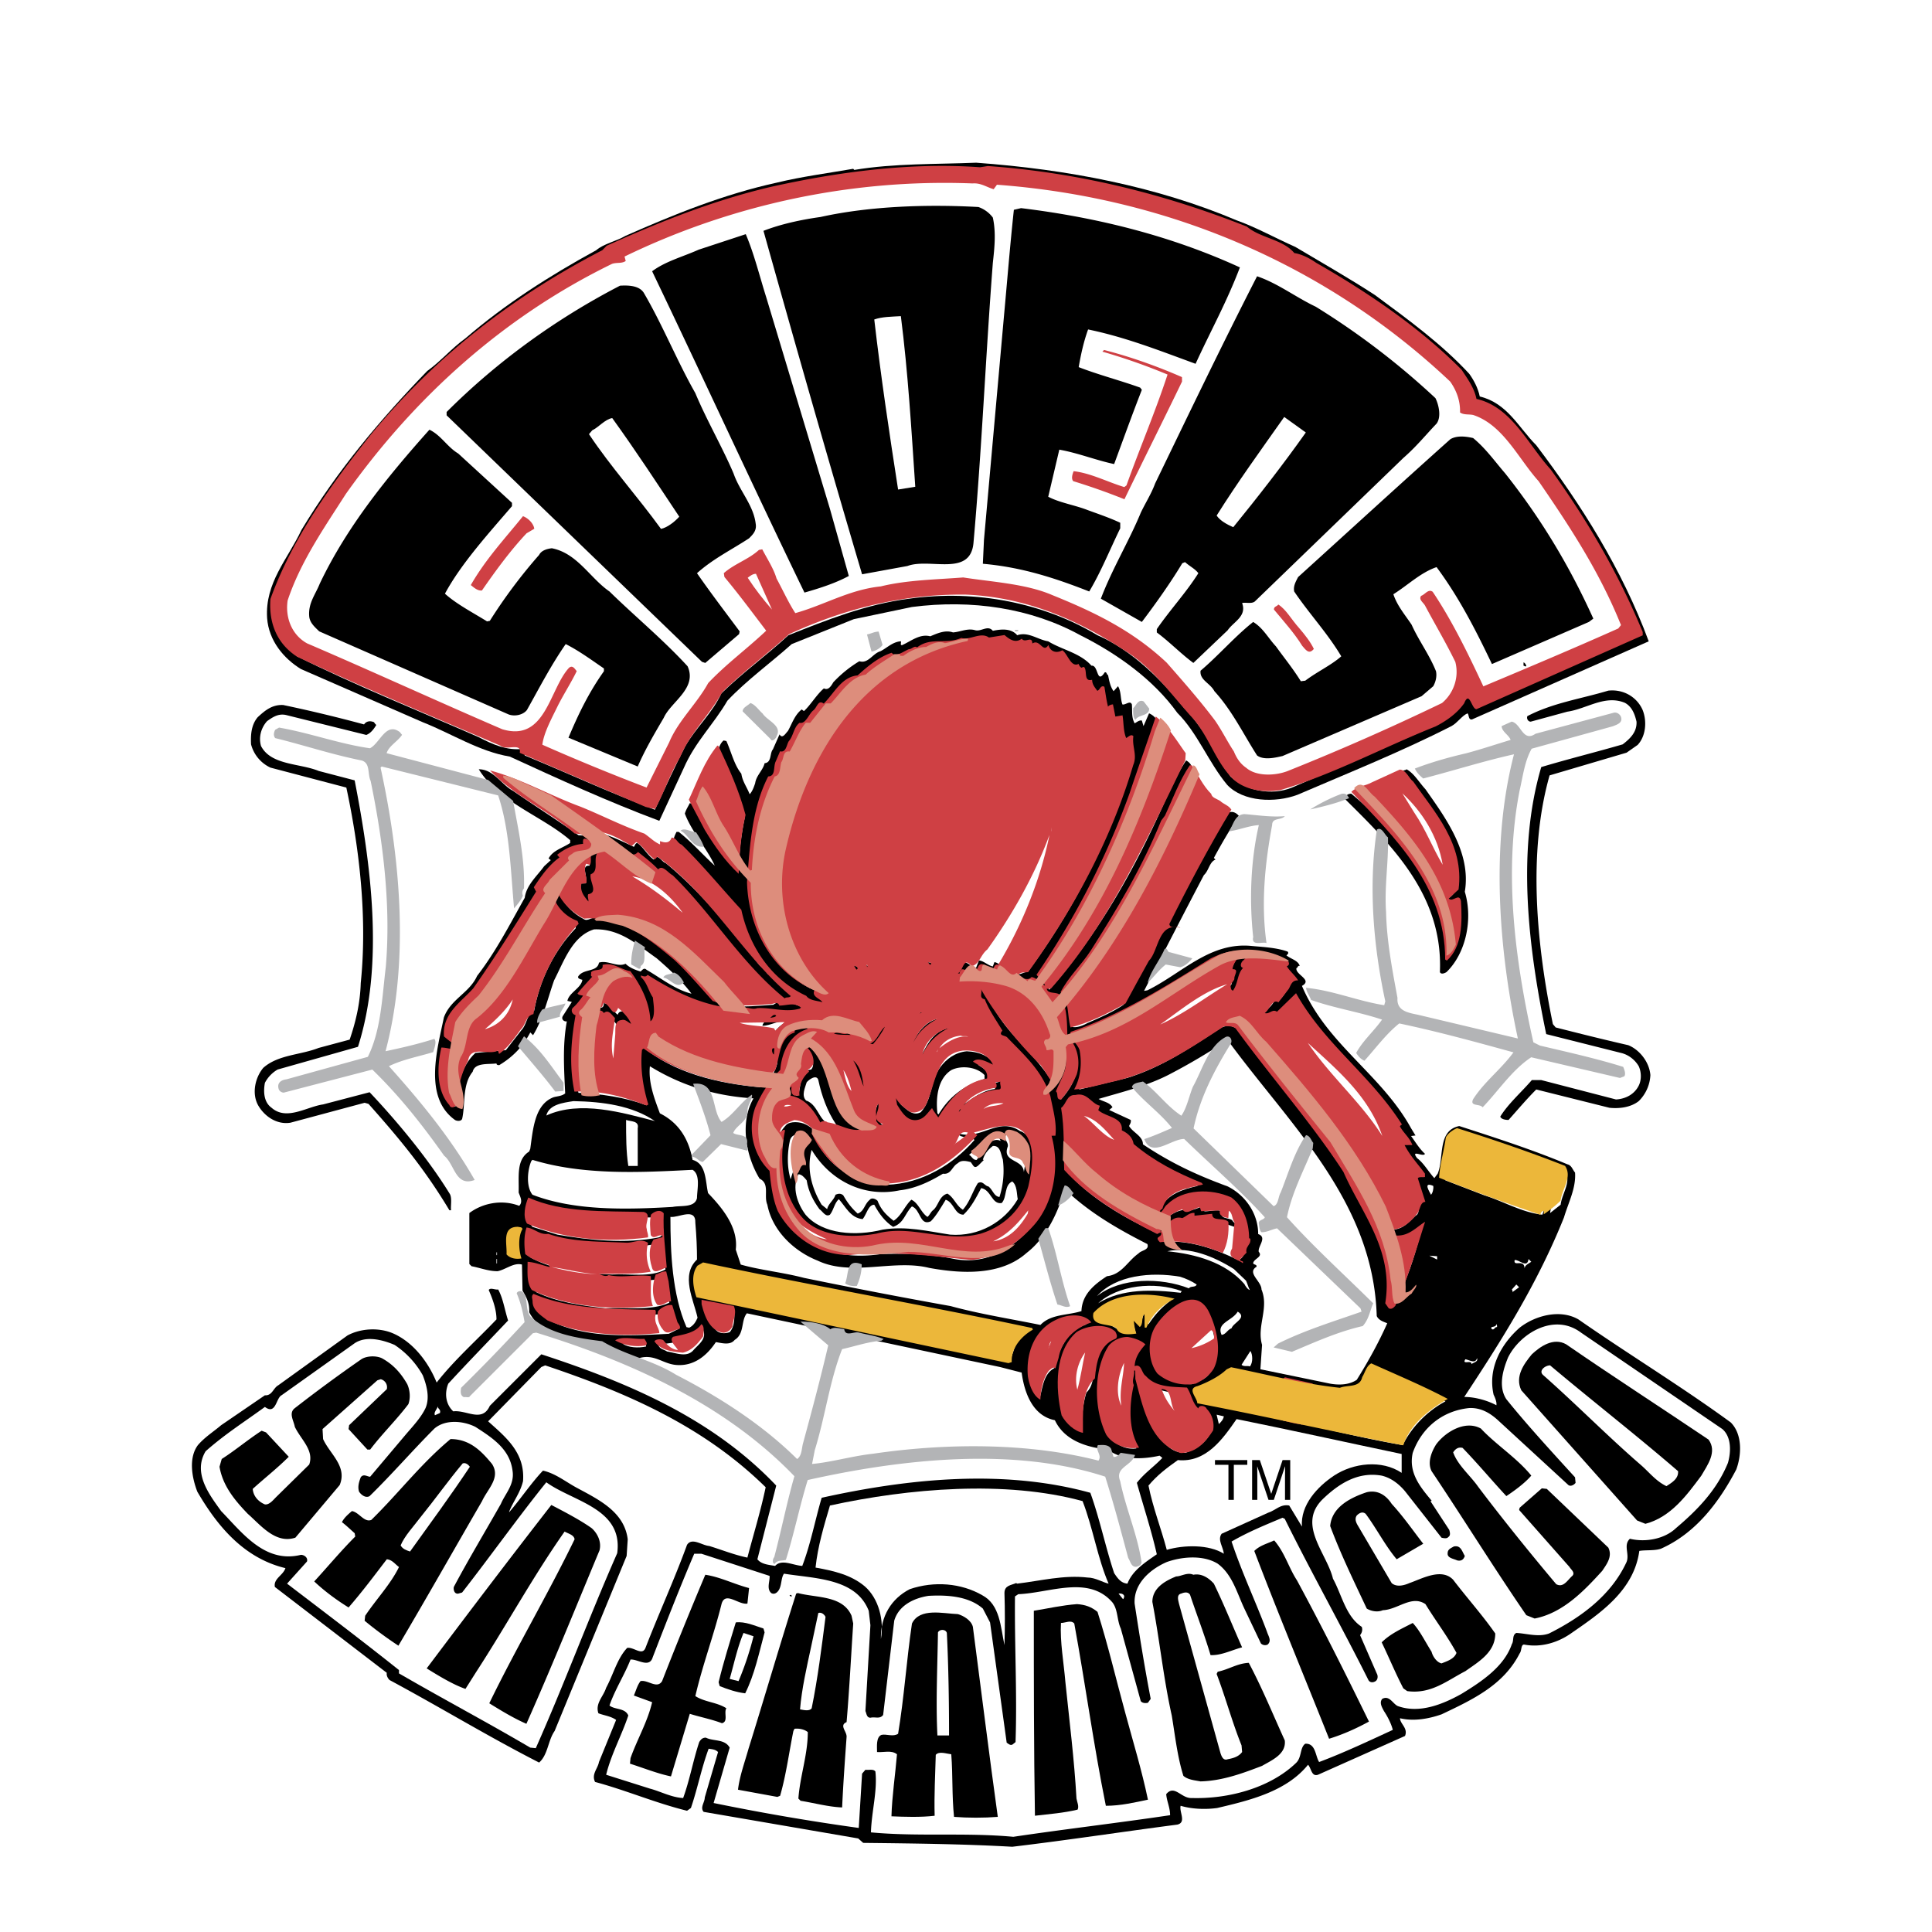 <svg xmlns="http://www.w3.org/2000/svg" width="2500" height="2500" viewBox="0 0 192.756 192.756"><g fill-rule="evenodd" clip-rule="evenodd"><path fill="#fff" d="M0 0h192.756v192.756H0V0z"/><path d="M75.25 8.533l.07-.016.053-.013-.123.029z" fill="#fff"/><path d="M123.373 21.981c1.879.663 3.979 1.824 5.859 2.652 2.596 1.547 5.416 3.15 7.957 4.809 3.373 2.487 6.688 4.919 9.396 7.849.443.608.885 1.437 1.051 2.266 2.762.663 3.869 3.095 5.637 4.864 4.477 5.913 8.568 12.379 11.221 19.564l-17.631 7.793c-.389.055-.277-.443-.443-.608-.553.221-.994.939-1.602 1.271-4.975 2.542-10.225 4.643-15.365 6.854-2.211.83-5.418.719-7.02-.995-1.879-2.266-2.93-5.14-4.975-7.185-2.377-3.316-6.023-5.915-9.672-7.737-4.92-2.709-10.833-3.593-16.802-2.818l-5.803 1.215-6.191 2.487c-2.1 1.879-4.477 3.592-6.411 5.638-1.382 2.376-3.206 4.09-4.366 6.743-.829 1.769-1.603 3.482-2.432 5.25-5.03-1.878-10.115-4.2-14.923-6.411-3.039-.498-5.859-2.32-8.677-3.426L30.022 66.75c-1.713-1.051-3.206-2.819-3.372-5.085-.221-3.537 2.045-5.858 3.426-8.788 3.593-5.969 7.849-10.999 12.546-15.861 1.382-.995 2.432-2.266 3.814-3.261 3.979-3.428 8.4-6.246 13.043-8.788.773-.664 1.99-.884 2.929-1.438 4.753-2.101 9.783-4.145 15.089-5.306 2.487-.607 5.084-.94 7.627-1.382l.111.111c3.979-.664 8.125-.553 12.16-.719 9.121.663 18.019 2.376 25.978 5.748z"/><path d="M98.502 17.228c14.756.829 28.021 5.803 39.352 13.762.166.442.885.442 1.217.884 2.598 2.542 6.797 4.2 7.736 8.234.609.443 1.438.553 2.1.94 3.539 3.205 6.414 7.46 9.01 11.495 2.156 3.428 3.814 7.13 5.473 10.779l-.277.331c-5.307 2.211-10.611 4.808-15.861 7.019-.443-.333-.387-1.105-.939-1.327-.83 2.045-2.875 2.929-4.754 3.758L128.9 78.577c-2.045.83-4.588.332-6.137-1.105-1.436-2.266-2.652-4.808-4.586-6.798-2.322-2.875-5.25-5.803-8.678-7.295-5.361-3.206-12.049-4.588-18.792-3.648-4.312.552-8.29 2.155-12.049 3.648-2.21 2.044-4.476 3.647-6.687 5.803-.885 1.935-2.542 3.426-3.593 5.25-1.05 2.045-2.045 4.256-3.04 6.357-4.532-1.714-8.567-3.593-12.988-5.417l-.056-.664c-1.713.221-3.15-.441-4.532-1.161-5.914-2.597-12.38-5.195-18.128-8.068-1.603-1.162-2.598-3.428-2.045-5.694 2.487-6.3 6.301-11.497 10.391-16.469.608-.719 1.271-1.326 1.825-2.211 5.968-6.301 12.711-11.551 20.67-15.586l.221-.331c9.894-4.809 21.335-8.015 33.604-8.015 1.382-.001 2.876.166 4.202.055z" fill="#fff"/><path d="M99.055 21.705c.332 1.492.166 3.039 0 4.532-.719 9.34-1.105 18.681-1.934 27.966-.333 3.372-4.368 1.437-6.579 2.266l-4.532.828c-3.372-11.384-6.633-22.826-9.838-34.267 1.712-.663 3.703-1.105 5.692-1.381 4.975-1.106 10.778-1.271 15.752-.995a3.048 3.048 0 0 1 1.439 1.051zM123.705 26.679c-1.326 3.482-2.875 6.245-4.422 9.617-3.482-1.271-6.965-2.653-10.723-3.426-.441 1.215-.719 2.487-.939 3.758 1.988.773 4.145 1.326 6.135 2.045l.166.221c-.994 2.542-1.824 4.863-2.764 7.406-1.824-.387-3.592-1.105-5.471-1.438l-1.105 4.698c1.16.607 2.652.829 3.922 1.326 1.053.387 2.213.774 3.262 1.271v.554c-1.049 2.155-1.934 4.366-3.094 6.3-3.373-1.327-6.744-2.431-10.613-2.763l.111-2.377 1.99-22.272c.332-3.593.607-7.075.994-10.668l.719-.166c7.736.94 15.088 2.819 21.832 5.914zM76.449 29.663l6.356 21.113 1.88 6.688c-1.327.718-2.875 1.215-4.423 1.658-5.14-10.612-10.059-21.333-15.199-32.057 1.327-.995 3.04-1.437 4.643-2.155l4.698-1.547c.829 1.934 1.381 4.2 2.045 6.3zM131.277 30.603a75.926 75.926 0 0 1 11.938 9.12c.332.664.607 1.879.111 2.542-1.162 1.216-1.99 2.267-3.316 3.427l-14.814 14.314c-.33.276-.992.055-1.27.166.496 1.327-.885 1.879-1.438 2.708l-3.426 3.261c-1.271-.94-2.377-2.101-3.648-3.04v-.331c1.326-1.934 2.93-3.647 4.146-5.582-.334-.442-.83-.663-1.328-1.105l-.275.111c-1.16 1.934-2.654 4.034-4.035 5.857l-4.09-2.321c1.16-3.041 2.764-5.637 3.98-8.568.441-.939 1.049-1.879 1.436-2.929 3.316-6.853 6.688-13.872 10.17-20.67 2.1.718 3.869 2.1 5.859 3.04zM64.235 29.221c1.878 3.206 3.315 6.799 5.14 10.004 1.105 2.653 2.708 5.417 3.813 8.014.608 1.768 1.99 3.15 2.21 5.029.111.664-.276 1.051-.664 1.438-1.768 1.16-3.592 2.044-5.195 3.482 1.382 1.99 2.818 3.868 4.256 5.803l-.056.276-3.372 2.874-.331-.11-25.477-24.594v-.332c5.084-5.085 10.998-9.34 17.299-12.602.884-.056 1.934 0 2.377.718z"/><path d="M89.879 31.543c.718 5.637 1.05 11.274 1.437 17.022l-1.713.276c-.884-5.692-1.713-11.219-2.377-16.967.774-.275 1.714-.275 2.653-.331zM130.281 43.149c-2.266 3.205-4.809 6.466-7.24 9.451-.607-.276-1.271-.608-1.658-1.161 2.156-3.427 4.367-6.466 6.744-9.838l2.154 1.548zM61.083 41.712c2.432 3.372 4.478 6.521 6.688 9.838-.443.497-1.217 1.104-1.825 1.215-2.321-3.206-4.974-6.135-7.185-9.45l.331-.387c.61-.276 1.273-1.105 1.991-1.216z" fill="#fff"/><path d="M45.719 45.249l5.361 4.918v.333c-2.322 2.708-5.085 5.749-6.688 8.733 1.162 1.05 2.874 1.935 4.201 2.764l.276-.055a52.094 52.094 0 0 1 4.919-6.578c.222-.443.773-.608 1.271-.664 2.542.498 3.814 2.984 5.748 4.311 2.542 2.487 5.361 4.809 7.793 7.461.995 2.211-1.658 3.538-2.376 5.141-.939 1.602-1.88 3.205-2.598 4.863l-6.909-2.875c.995-2.377 2.044-4.532 3.537-6.632v-.276c-1.216-.828-2.487-1.768-3.814-2.432-1.492 2.155-2.597 4.311-3.868 6.577-.388.498-1.216.665-1.824.443L31.846 62.99c-.387-.387-.939-.83-.995-1.492-.112-1.327.608-2.156 1.05-3.261 2.708-5.693 6.742-10.667 10.943-15.365 1.161.554 1.77 1.714 2.875 2.377zM150.18 47.239c3.592 4.532 6.41 9.23 8.787 14.481l-.443.331-9.672 4.201c-1.658-3.482-3.314-6.688-5.525-9.671-1.604.552-2.818 1.768-4.311 2.707.387 1.161 1.16 2.046 1.822 3.04.719 1.603 1.77 2.984 2.432 4.643.111.553-.055 1.105-.275 1.493l-1.162.995-13.873 5.969c-.717.166-1.877.441-2.541-.055-1.383-2.156-2.486-4.477-4.256-6.412-.441-.829-1.492-1.106-1.383-2.044 1.77-1.493 3.428-3.426 5.252-4.864.994.608 1.492 1.604 2.266 2.433.83 1.16 1.658 2.155 2.486 3.481l.443-.055c1.16-.884 2.598-1.547 3.592-2.431-1.381-2.322-3.205-4.256-4.697-6.467-.111-.552.166-.995.387-1.437 5.307-4.809 10.004-9.12 15.199-13.762.662-.386 1.547-.276 2.266-.111 1.27 1.048 2.155 2.319 3.206 3.535zM76.338 58.735c.497 1.547 1.547 2.818 1.99 4.421-.774-.773-1.327-1.603-1.99-2.487l-2.045-2.652c.387-.387.774-.719 1.326-.719l.719 1.437z"/><path d="M99.055 62.935c.828-.166 1.824-.276 2.432.443 1.105-.387 2.045.442 3.096.607 1.326.829 3.205 1.161 4.311 2.432.717-.11.496 1.935 1.326.663.221-.055.166.222.332.277.111.553.221 1.161.553 1.603l.441-.497c.332.553.221 1.271.443 1.824.33.055.773-.442.939 0 .055.719-.057 1.271.275 1.879.221-.11.441-.331.719-.276l.166.552.553-1.271c.277.111.662.387.773.719-2.598 9.119-6.301 17.852-11.662 25.534.166.554.719.885.939 1.328 5.029-5.749 8.623-12.216 11.773-19.345.607-1.217 1.16-2.488 1.879-3.539 1.436.83-.443 1.88-.443 2.875-3.48 7.295-6.908 14.259-11.828 20.505.664.829.664 2.1.885 3.205.443.11 1.051-.11 1.547-.388 1.162-.496 2.545-1.105 3.594-1.822 3.648-6.357 6.633-13.1 10.502-19.179.387-.167.773.055.994.331a59.462 59.462 0 0 0-2.486 4.201l.166.166c-.609.221-.664 1.105-1.162 1.547a1096.17 1096.17 0 0 0-5.969 11.552l.332-.056c3.482-1.714 6.246-4.863 10.445-4.422 1.217.11 2.432.166 3.537.552.166.167 0 .277-.109.387.498.387 1.16.497 1.326 1.05-.221-.055-.166.166-.332.222-.109.663 1.658 1.161.553 1.769 2.488 5.858 7.904 8.788 10.889 14.204l.441.719-.441.055c.441.608.828 1.271 1.381 1.769-.109.388-1.492-.497-.773.442.664.498 1.105 1.327 1.713 1.99l.332-.442c.664-1.603-.055-4.311 2.156-4.754 3.592 1.161 7.352 2.377 10.777 3.814.441.11.498.497.773.828.111 1.549-.662 2.985-1.105 4.478-2.652 6.633-6.301 12.381-9.949 17.908 1.051 0 2.268.33 3.205.828.057-.276-.109-.719-.275-1.05-.607-2.652.775-5.084 2.598-6.688 1.549-1.216 4.035-1.879 5.859-.829 5.084 3.537 10.279 6.687 15.199 10.279 1.16 1.161 1.105 3.207.553 4.698-1.713 3.261-4.035 6.356-7.518 7.904-.662.22-1.547.11-2.154.22-.553 4.035-4.035 6.302-6.91 8.291-1.215.829-2.873 1.382-4.586 1.051-.332 0-.221.608-.443.884-1.602 3.15-4.643 4.587-7.793 6.079-1.271.443-2.764.72-4.145.388 0 .554.83.995.498 1.769l-8.678 3.869c-.664.221-.664-.663-.996-.995-2.154 2.652-5.748 3.537-9.062 4.312-1.162.165-2.543.11-3.648-.221-.166.607.607 1.657-.332 1.879-5.527.719-10.889 1.547-16.469 2.21-4.81-.276-9.951-.331-14.87-.387l-.497-.442-15.42-2.652c-.387-.442.11-.94.11-1.438l1.326-4.532c-.276-.275-.607-.275-.939-.331-.719 1.935-1.105 3.979-1.769 5.914l-.387.276c-3.15-.774-6.08-2.045-9.175-2.874-.387-.774.276-1.327.387-1.99l1.713-4.2c-.553-.388-1.216-.442-1.77-.663-.331-.996.498-1.658.774-2.543.718-1.326 1.104-2.929 2.1-3.979.664-.11 1.492.829 1.824 0 1.326-3.427 2.874-6.798 4.145-10.28.498-.773 1.492.056 2.211.11 1.271.388 2.486.885 3.813 1.161.608-2.321 1.326-4.643 1.824-7.02-6.19-6.079-13.762-9.396-21.998-12.158l-.386.165-5.306 5.416c1.713 1.548 3.703 3.096 3.481 5.97-.276 1.16-.994 2.045-1.382 3.04v.056c1.105-1.272 2.211-2.93 3.372-4.146 1.271.276 2.322 1.162 3.481 1.769 2.156 1.161 4.643 2.378 4.975 5.085l-.11 1.658-7.183 17.463c-.664.94-.664 2.377-1.548 3.15-5.084-2.598-9.783-5.471-14.922-8.234-.166-.166-.331-.442-.276-.719l-11.165-8.566c-.166-.829.83-1.161 1.051-1.879-4.146-.995-6.799-4.2-8.789-7.628-.552-1.437-.885-3.372.056-4.643.718-.829 1.547-1.327 2.32-1.989l4.367-2.985c.718.056.829-.718 1.327-.994l6.909-4.975c1.326-.719 3.205-.829 4.643-.166 1.935.884 3.427 2.819 4.256 4.864 1.769-2.267 4.035-4.257 5.969-6.301 0-.995-.387-2.045-.774-2.93.166-.276.608 0 .94-.055.498.884.663 2.1.994 3.095-1.989 2.101-4.035 4.2-5.969 6.301-.387.939-.276 2.045.497 2.763 1.326-.165 2.875 1.161 3.648-.552l5.141-5.14c8.787 2.873 17.078 6.41 23.434 13.099l-1.879 7.351c.387.498 1.105.553 1.769.663.663-.719 1.768-.055 2.708 0 .829-2.155 1.271-4.532 1.935-6.798 8.732-1.935 18.184-2.875 26.805-.498.939 2.599 1.494 5.362 2.377 8.015.332.497.664.995 1.326 1.05.498-1.326 1.824-2.156 2.93-2.929-.553-2.433-1.326-4.754-1.99-7.13.775-.995 1.713-1.604 2.543-2.488l-.275-.221c-1.715.387-3.869.442-5.141-.607-2.211-.221-4.367-.939-5.307-2.93-2.211-.441-3.039-2.708-3.316-4.753l-2.154-.553-25.259-5.361c-.607.719-.221 2.045-1.216 2.652-.442.554-1.216.333-1.879.222-.884 1.327-2.211 2.487-4.09 2.266-1.271-.165-2.099-1.105-3.592-.662-1.381-.222-2.487-.663-3.538-1.382-2.818-.332-6.08-.663-7.406-3.206.056-.885-.276-1.492-.664-2.156l-.055-2.597c-.829-.221-1.603.497-2.432.663-.939 0-1.714-.332-2.597-.497l-.221-.222v-5.084c1.326-.996 3.261-1.382 4.974-.719.387-.387.11-.885-.055-1.327.055-1.547-.276-3.261 1.05-4.09l.11-.276c.276-1.99.442-4.422 2.322-5.141.387-.11.829-.11 1.161-.387-.11-2.376-.276-4.808.166-7.185-.276.055-.608-.222-.387-.553l.884-1.382-.442-.109c.166-.83 1.382-1.272 1.493-2.101-.221-.056-.608-.166-.332-.442.552-.664 1.824-.332 1.99-1.272.884-.276 1.823.498 2.652.111.387.387.939.608 1.493.774.165-.111.332-.442.608-.166 1.436.829 2.874 1.99 4.476 2.377-.938-1.271-2.266-2.488-3.481-3.538-1.824-1.271-3.648-2.984-6.246-2.874-2.155.663-2.984 3.15-3.979 5.084-.663 1.879-1.105 3.868-2.101 5.472l-.276-.276c-.719 1.382-1.713 2.432-3.095 3.261-.11 0-.276 0-.276-.166-.829.111-2.156-.109-2.377.829-1.05 1.271-.718 3.261-1.05 4.698-.11.276-.552.221-.718.11-3.15-2.267-1.769-7.02-1.104-10.225.663-1.824 2.542-2.433 3.315-4.146 1.879-2.432 3.261-5.14 4.753-7.793.166-1.271 1.215-2.155 1.935-3.15l.663-.608-.221-.166c.442-.83 1.437-1.051 2.155-1.548v-.276c-2.819-2.432-7.074-3.758-9.12-7.075 1.493 0 2.266 1.548 3.427 2.156 2.155 1.492 4.421 2.929 6.521 4.421l2.045.166.166-.387c1.216.387 2.155.83 3.316 1.382.11-.11.11-.332.332-.387.608.387 1.05 1.271 1.659 1.658.331-.718.828.276 1.16.332 3.537 2.874 6.632 6.743 9.395 10.225.278.276.609.442.775.829 1.161.663 1.603 2.101 3.04 2.266-1.437-.995-3.206-2.432-4.035-4.09-.663-1.105-1.271-2.432-1.492-3.813-2.321-2.542-4.311-5.251-6.854-7.517-.055-.332.11-.663.276-.995h.222c1.382 1.105 2.432 2.321 3.593 3.371-.773-1.713-2.266-3.315-2.985-5.194.11-.387.332-.719.498-1.05l.276.11c1.216 2.487 2.598 4.587 4.366 6.632.221.111.221-.166.276-.333 0-1.602.221-3.315.553-4.918-.719-2.321-1.713-4.587-2.653-6.743.111-.387.276-.773.553-.994l.276.055c.498 1.106.773 2.376 1.493 3.261.11.773.552 1.327.829 2.045.276-.276.442-.774.552-1.106.11-.772.774-1.271.94-1.988.718-.056.496-.995.828-1.382l.663-1.493c.277.498.608-.11.83-.332.386-.664.664-1.604 1.382-2.156l.221.166c.664-.609 1.271-1.658 1.99-2.267.441.221.717-.221.939-.608a12.115 12.115 0 0 1 2.598-2.101c.884.277 1.326-.774 2.101-.994.663-.332 1.215-.94 2.044-.995.055.166-.111.387.111.387.884-.387 1.769-1.162 2.818-.884.664-.278 1.493-.665 2.266-.387.774-.056 1.438-.442 2.21-.222.605.17 1.269-.548 1.767.06z"/><path d="M98.445 64.096c.83.11 2.047-.718 2.545.442.385.055.994-.498 1.215-.055.607-.774.607.995 1.381.276.221.166.275.386.498.497l.498-.332c.275.165.055.608.441.663.387 0 .828-.387 1.105-.055.441.553.553 1.216 1.16 1.547l.223-.165.33.553.277-.221c.055.441.275.884.385 1.271l.332-.11.609 1.216c.275 0 .33-.442.551-.553l.498 2.211.498-.332c-.055.442-.055.884.166 1.215l.607-.221c.332.497.166 1.658.443 2.432l.662-.442c.719 2.929-1.215 5.14-1.822 7.738-2.156 5.527-5.086 10.667-8.514 15.31-.441-.055-.939.553-1.326-.055l-.441.165c-.553-.331-.885-.939-1.547-1.105l-.166.442c-.498-.11-.885-.553-1.383-.608l-.275.719c-.553 0-.884-.719-1.327-.441l-.442.773c-.497-.276-1.051-.939-1.713-.995-.111.276 0 .553.111.773-.553-.331-.996-.663-1.714-.663l-.055.498c-.553-.221-1.161-.83-1.824-.443l.607 1.161c-1.16-.663-2.542-1.713-3.979-.994l.498.441-1.88-.552c-.11.166.056.331.166.441-.332.056-.773-.498-1.216-.221-.055.331.332.331.386.608-.719-.056-1.382-.498-2.155-.166.111.553.884.607 1.271 1.105-.995-.276-2.432-.332-3.261.275.553.388 1.327.442 1.768.83-1.934.109-3.316-1.382-4.586-2.433-4.643-4.478-3.482-12.768-1.382-18.35.166-.663.664.276.718-.497.166-.608.056-1.382.442-1.879.166.111.441 0 .553-.276.442-.884.663-1.935 1.327-2.652l.442.055 1.659-2.211c.055.166.387.222.497.056.829-1.05 1.602-2.101 2.708-2.819l.167.167c1.215-.829 2.266-1.824 3.647-2.376l.111.276c.883-.166 1.602-.996 2.542-.83.608-.11 1.161-.828 1.713-.497l2.708-.608c.608.387 1.493-.276 2.323-.167l.22.168z" fill="#fff"/><path d="M152.279 66.417c-.055.166-.166 0-.277 0v-.331c.166.055.223.221.277.331zM163.887 70.838c.441 1.106.33 2.598-.498 3.483l-1.105.773-7.682 2.267c-2.213 7.792-1.271 17.022.33 24.815l.277.332c2.377.607 4.809 1.215 7.24 1.769 1.105.441 2.1 1.658 2.211 2.984a3.913 3.913 0 0 1-1.162 2.598c-.773.607-1.879.774-2.93.663l-7.295-1.824c-.994.995-1.824 1.99-2.764 3.04-.275 0-.717-.055-.828-.331.773-1.271 2.156-2.487 3.15-3.648h.939l7.461 1.935c.939-.055 1.824-.497 2.266-1.382.277-.553.277-1.325 0-1.934-.387-.664-1.049-1.161-1.768-1.327l-7.463-1.879c-1.768-8.512-2.982-18.184-.496-26.64 2.764-.829 5.473-1.492 8.125-2.266.719-.554 1.436-1.216 1.381-2.267-.166-.718-.441-1.492-1.16-1.878-1.99-.83-3.812.607-5.748.884l-3.647.995c-.275 0-.441-.332-.332-.553 2.543-1.325 5.307-1.712 8.07-2.542 1.547-.166 2.873.663 3.428 1.933zM98.059 69.954c-.109.387-.496.056-.719.056.277-.111.498-.387.719-.056zM36.323 72.276c.221-.332.608-.387.995-.221.055.11.166.221.221.275-.221.387-.553.83-.995.995l-8.014-1.99c-.774-.166-1.327.222-1.879.608-.552.608-.884 1.547-.608 2.487.995 1.934 3.869 1.714 5.748 2.487l3.593.939c1.602 8.236 2.984 18.294.331 26.584l-8.014 2.267a3.27 3.27 0 0 0-1.271 1.327c-.166.884-.111 1.934.664 2.486 1.492 1.326 3.537-.11 5.14-.332l4.643-1.216c2.874 3.04 5.915 6.743 8.015 10.17.221.442.055 1.161.11 1.603h-.166c-2.487-4.145-4.974-7.13-8.069-10.611l-.387-.11-7.407 1.989c-1.381.221-2.597-.663-3.205-1.713-.664-1.16-.333-2.764.497-3.759 1.492-1.326 3.703-1.271 5.526-1.989l3.095-.83c.608-1.769 1.05-3.646 1.105-5.637.664-6.466-.111-13.32-1.437-19.51l-7.571-1.99a3.55 3.55 0 0 1-1.935-2.321c-.055-1.051.056-1.99.663-2.708.719-.664 1.437-1.271 2.543-1.217 2.653.555 5.416 1.219 8.069 1.937zM97.064 70.508v.442-.442zM97.729 71.834l.164.221-.164-.221zM109.225 72.22h-.223l.168-.276c.164 0 .109.221.055.276zM142.219 78.743c1.936 2.764 4.588 6.301 3.926 10.225.828 2.763.109 6.135-1.824 8.014-.166.11-.553.276-.662 0 .33-7.683-4.811-12.656-9.562-17.355.109-.165.332-.441.719-.441 2.045 1.658 3.869 3.759 5.582 5.969 2.211 2.654 3.924 6.467 3.924 10.446l.221-.055c.828-1.547 1.383-3.538.939-5.471-.553-.111-1.326.276-1.822-.222v-.166c.828.22 1.215-.332 1.602-.83.496-4.863-2.875-8.401-5.416-11.662-.111-.387.277-.276.496-.442.771.442 1.215 1.271 1.877 1.99z"/><path d="M59.425 84.49c-.497.387-.552 1.162-.607 1.879-.939-.055-.111 1.105-.387 1.769h-.552c.055.995.331 2.211 1.382 2.542l-.277-.995c.11-.221.498-.055.718-.166-.441-.498-.441-1.271-.441-1.934h.331c.11-1.051.056-2.267 1.051-2.764.165.055.331-.056.441-.221.829.332 1.603.939 2.211 1.493.442.11.332-.663.718-.276l1.99 1.769.276-.222c4.366 3.538 6.909 8.677 11.441 12.271.165.331-.387.442-.554.608-1.823.11-4.145.441-5.747-.277-3.261-3.593-6.632-7.572-11.883-8.345-.498-.222-.884.386-1.327.055-1.381-.718-2.708-2.21-2.708-4.035-.055-.939.442-1.492 1.161-1.879l-.221-.276c.553-.553 1.438-.442 2.155-.663l.056-.442.773.109z" fill="#fff"/><path d="M56.386 91.565c.332.387 1.16.552 1.05 1.05-2.1 2.155-3.592 5.141-4.146 8.235-.718.276-.718 1.382-1.271 1.934l-1.547 1.99-3.04.276c-1.493 1.382-1.824 3.427-1.99 5.361-.498.055-.664-.663-.94-1.105-.387-1.327-.331-2.764-.166-4.09.939-.056 1.934.276 2.818-.276-.608-.331-1.547-.276-2.045-.885-.552-.497-.166-1.215-.166-1.823.498-1.272 1.493-1.879 2.376-2.819 2.597-3.537 4.532-6.743 6.798-10.391 0-.166-.055-.331-.221-.387.387-.608.773-1.05 1.216-1.547-.218 1.714.003 3.537 1.274 4.477zM122.764 96.927c.721.109.111.884.111 1.27-.221.222-.275.499-.332.83l.332.276c.057.774-.166 1.548.166 2.211.443-.497.057-1.327.277-2.045.221-.995.275-1.989.885-2.764-.389-.497.441-.829.607-1.216 1.105-.221 2.156.331 3.094.719 0 .663.719.994 1.051 1.548-.498.055-.332.386-.332.718-.387.498-.607 1.05-1.105 1.383.055-.111-.055-.167-.111-.167h-.164c-.498 1.051-1.492 1.492-2.322 2.266.83.056 1.492-.496 2.266-.662.166.386.443 0 .664-.166l1.271-1.492c.994 1.271 1.658 2.652 2.818 3.869 2.488 2.763 5.195 5.36 7.295 8.345l-.387-.055c.223.885 1.105 1.437 1.492 2.266-.275 0-.551-.11-.828-.056l.055.277c.83.939 1.492 1.935 2.266 2.929-.221.166-.607-.055-.719.276l.775 2.211c-.83.166.055 1.216-.664 1.603-.717.664-1.271 1.382-2.377 1.382-.662-.055-1.16-.331-1.768-.497-.166.497.496.719.773.995.719.441 1.713.498 2.543.331.553-.276 1.049-.553 1.436-.884-.662 2.708-1.547 5.36-2.816 7.792h-.332c-.277-1.879-.223-3.924-.83-5.691-.332-.995-.773-1.99-1.162-2.931-2.154-5.029-5.471-9.175-8.676-13.153-1.438-1.99-3.15-3.925-4.588-5.969-.441-.388-1.049-.388-1.547-.166-3.094 1.99-5.857 3.924-9.396 5.029l-4.809 1.16c.166-.939.664-2.045.332-3.15-.055-.829-.664-1.382-.994-2.044 5.25-1.604 9.451-4.864 14.148-7.572.719-.333 1.492-.553 2.266-.553l-.664 1.547zM62.962 97.534c1.327 1.604 2.543 4.09 1.382 6.301.167.166.333-.055.387-.166 1.105-1.437.94-3.482.166-5.029 0-.222-.332-.332-.221-.553l.166-.11c3.316 2.21 7.185 3.813 11.662 3.261l.498.11c-.332.331-.884.607-.939.995.828 0 1.492-.553 2.486-.442-.773.387-1.382.995-1.602 1.88-.056.719-.167 1.603.276 2.211h.332c-.166 1.16-.995 1.768-1.713 2.486-4.366-.387-8.677-1.491-11.716-4.035-.498.719-.277 2.101-.222 3.096.055.939.387 1.823.498 2.707-2.045-.773-4.422-1.104-6.688-1.215-.553-2.377-.331-5.25.166-7.737l-.277-.276c.442-.554.94-1.105 1.271-1.658l-.553-.166c.94-.719 1.105-1.935 2.377-2.101v-.276c.939-.168 1.547.773 2.264.717z" fill="#fff"/><path d="M93.859 98.032c.109-.276-.222-.498-.277-.774l1.105.719c.332-.221 0-.608.111-.885.608.388 1.271 1.104 1.769 1.714 0 .11-.498.332-.111.553.056.165.277.11.387.055.221-.497-.221-.829 0-1.492.497.275.553 1.105.774 1.714.332.387.719.773.609 1.271-.168.166-.168.442 0 .554l.496.11c.277.773 1.105 1.271 1.105 2.154l.387.111c2.543 2.156 4.92 5.307 4.809 8.844-.553-.83-1.162-1.493-2.045-1.88.109.497.664.829.994 1.382 1.658 2.487 1.271 6.246 0 8.788-1.822 2.764-4.809 5.361-8.732 4.643-2.432-.497-4.808-.553-7.351-.497-3.482.552-7.185-.276-9.285-2.93-1.216-1.769-1.603-4.035-1.438-6.467-.387-.055-.22.553-.497.773l-.276-.221c-1.05-1.492-1.437-4.256-.387-6.025.719-1.712 2.764-2.763 2.653-5.028.332-.774.83-1.437 1.713-1.823.498-.111 1.105-.222 1.604 0 .498.718 1.603.275 2.376.552.995.11 1.824.554 2.708.884l.387-.055a9.204 9.204 0 0 1 6.079-4.588c-.498-.663-1.327-.055-1.934.057-1.88.607-3.261 1.822-4.422 3.315l-.055-.055v.331h-.387l-.995-1.326c1.934-1.05 3.261-2.874 5.638-3.15-2.101-.277-3.924.885-5.195 2.32-1.272.664-2.433-.441-3.758-.386-.442.276-1.051.276-1.272.662.774-.165 1.216.72 1.768.94-.441.11-.717-.276-1.215-.332-1.382-.055-2.709-.276-3.704.663.387-.552 1.216-.828 1.934-.939.222-.165 0-.497-.165-.553l-.719-.387c.553-.331 1.437.056 2.156.056-.221-.774-1.327-.94-2.045-1.271 1.493-.11 2.543.442 3.703 1.105.111-.774-.497-1.16-.884-1.603l2.155.165c.165-.276-.166-.552-.276-.719l-1.216-.773c.774-.111 1.825.388 2.709.554.221-.498-.443-.885-.719-1.271.497-.056 1.05.276 1.548.442l-.056-.553 1.161.828c.277-.387-.11-.773-.11-1.05.83.332 1.548.719 2.266 1.16.11-.331-.331-.607-.331-.995l.553.333c.221-.166.055-.442.055-.664.774.166 1.326 1.05 2.045 1.216.055-.441 0-.994-.166-1.492.828.331 1.547.884 2.266 1.216z" fill="#fff"/><path d="M99.717 97.036c.498.332.939.885 1.492.996.498-.387.941.607 1.438.884l.277-.387c2.211 1.824 2.707 4.919 2.984 7.737a3.783 3.783 0 0 1-.609 1.77h-.275c-1.713-2.875-4.422-4.699-5.969-7.628-.609-.829-1.162-1.99-1.547-2.929.605.387.275-.443.551-.664l1.383.664.275-.443z" fill="#fff"/><path d="M93.859 99.026c.055.166-.111.276-.222.276-.056-.11-.442.056-.332-.222-.055-.165.056-.275.221-.275.167-.054.223.111.333.221zM95.407 99.026c0 .222-.222.497-.443.276-.22-.11-.055-.331 0-.497.166.001.387.001.443.221z"/><path d="M106.018 100.354c.221.939.332 1.989.221 2.929-.221-.332-.387-1.217-.662-1.769a21.52 21.52 0 0 0-.939-1.935c.551-.387 1.214.221 1.38.775z" fill="#fff"/><path d="M97.34 100.298c-.055.11-.055.331-.275.276-.111.055-.221-.056-.221-.166l.056-.387c.221-.055.385.056.44.277zM61.637 101.237c.111-.387.498-.387.719-.221a5.185 5.185 0 0 1 1.326 2.764c-.442-.554-.663-1.105-1.271-1.493-.663.719-.939-.332-1.437-.718l-.221-.11c-.443.718-.774-.719-1.327.055-.332-.055-.663-.276-.938-.387 0-.332.331-.276.552-.332.111-.11-.055-.441.166-.497.443-.055.995.662 1.051-.221.661.11.937.883 1.38 1.16zM95.793 100.463c-.111.222-.387.166-.498.111v-.442c.277-.055.663.055.498.331zM95.351 101.127c-1.16-.222-2.432-.11-3.427.497-1.436.995-1.712 2.93-3.316 3.647 1.548-1.768 2.101-4.863 5.141-4.697.552.055 1.16.221 1.602.553zM97.34 101.624c-.055.11-.109.331-.275.221-.277.11-.221-.166-.277-.221a.278.278 0 0 1 .552 0z"/><path d="M96.567 102.122c-1.823-.388-3.758.11-4.697 1.492-.94 1.104-1.105 2.874-2.653 3.372 1.769-1.88 1.989-5.252 5.085-5.473.828.056 1.713.056 2.265.609z"/><path d="M83.965 102.896c-.663.11-1.105-.663-1.547-1.051.718-.055 1.05.718 1.547 1.051zM85.071 102.398c-.222.11-.111.497-.386.552a2.539 2.539 0 0 1-.941-.939c.443.166.995.111 1.327.387z" fill="#fff"/><path d="M98.834 102.784c-.111.111-.221.057-.332.057-.275-.111-.166-.442.055-.554.332-.055.332.332.277.497zM97.285 102.841c-1.658-.057-3.592.275-4.421 1.823-.884 1.05-1.051 3.095-2.542 3.593 1.712-1.935 1.768-5.693 5.084-5.804.663.056 1.327 0 1.879.388z"/><path d="M85.955 103.559l-.829-.276.222-.498c.221.165.497.442.607.774zM122.654 104.001c6.135 8.345 14.371 15.918 14.703 27.304.219.441.662.553 1.049.718-.885 1.99-1.936 3.869-3.039 5.638-.719.497-1.715.553-2.654.387l-6.963-1.437.166-2.433c-.553-1.879.719-3.647-.057-5.526 0-.829-1.492-1.658-.496-2.267.055-.276-.332-.165-.332-.387.109-.441.994-.608.553-1.105-.111-.553.885-1.437-.055-1.769 0-2.045-1.271-3.869-3.041-4.754-3.15-1.16-5.637-2.32-8.457-4.199 0-.83-.994-1.161-1.381-1.825.057-.165.221-.331.166-.607l-2.154-.995.33-.276c-.275-.497-.939-.553-1.383-.828 2.434-.719 4.975-1.327 7.242-2.543a60.539 60.539 0 0 0 5.416-3.205l.387.109zM107.289 107.317c-.275.884-.828 1.713-1.438 2.376-.275-.165-.164-.608-.221-.829 1.217-1.216.994-3.15.83-4.809 1.106.609.995 2.212.829 3.262z" fill="#fff"/><path d="M83.136 108.644c.553 1.602.995 3.758 2.984 4.09h1.161c-.221.442-.773.442-1.215.553-1.327 0-2.487-.664-3.758-.773.111.497.663.387.995.663l-1.051.11c-.608-1.438-1.602-3.206-3.371-3.482-.718 0-1.437-.165-2.101 0 .498-.275 1.105-.442 1.769-.552 0-.443-.718-.664-1.049-.885l1.271.166c.276-.94 1.16-1.714 2.156-1.824.441-.497.055-1.161-.276-1.548l-1.105-.829c.055-.166.718-.166.995-.055 1.491.883 1.933 2.708 2.595 4.366zM86.508 110.688c-.608-1.769-.884-4.2-2.321-5.692l.055-.11c1.879 1.105 2.377 3.371 2.266 5.802zM99.441 106.709l.109.608c-.662-.331-.938-1.326-1.934-1.051.553.331 1.217.774 1.217 1.548 1.215.829 1.326-1.217 2.375-1.05-.553.497-1.16 1.05-1.16 1.879.498.165 1.105.165 1.547.387-2.1-.056-4.365.387-5.526 2.155-.829.608-.663 2.377-2.155 1.824-.332-.221-.829-.221-.995-.664.553.056 1.271.276 2.045.222.443-.773.443-1.658 1.105-2.322.94-.662 1.935-1.437 3.206-1.602 0-.276-.275-.553-.553-.553-2.487.221-3.979 2.211-5.141 4.145-.276-.275-.22-.773-.497-.995-.553 1.217-2.046.664-2.819 1.438-.884.221-2.045.387-2.819-.166-.387-1.161-.056-2.543.829-3.261-.055.993-.663 1.934-.387 2.873.718.497 1.934.276 2.708.056-.884-.829-1.437-1.936-1.492-3.316.553.221.441.995.828 1.381.498.389 1.105 1.162 1.936.72 1.16-1.271.939-3.095 1.934-4.477.608-.829 1.493-1.492 2.653-1.603 1.274.055 2.545.498 2.986 1.824z"/><path d="M75.178 109.583c-1.382 2.377-.775 5.748.606 8.014 1.051.497.388 1.714.775 2.598.498 2.599 2.653 4.644 5.029 5.582 3.372 1.604 7.572-.165 11.109.719 3.317.608 7.185.774 9.728-1.492 1.934-1.492 3.096-3.924 3.812-6.356 2.434 2.322 5.197 3.925 8.236 5.472.221.609-.607.609-.885.94-1.105.774-1.658 2.1-3.15 2.267-1.27.828-2.486 1.823-2.541 3.481-1.383.442-3.041.276-4.092 1.382-2.984-.607-6.135-1.105-8.953-1.88a569.758 569.758 0 0 1-14.647-2.818c-2.1-.552-4.366-.773-6.3-1.326l-.497-1.493c.276-2.265-1.438-4.255-2.764-5.637-.277-1.216-.166-2.93-1.547-3.316-.388-2.101-1.382-3.703-3.261-4.643-.552-1.492-1.16-3.039-.995-4.697 3.042 1.877 6.468 2.981 10.337 3.203zM98.227 107.262v.387c-1.991.608-3.539 1.769-4.589 3.537l-.111-.11c-.165-1.492 0-3.427 1.382-4.311.995-.498 2.542-.332 3.318.497z" fill="#fff"/><path d="M81.644 107.759c.332 1.548.884 3.096 1.769 4.422-1.713.276-1.603-1.936-2.985-2.377-.498-.497-.11-1.271.055-1.824.222-.277.995-.829 1.161-.221zM79.599 109.307h-.165c-.222-.608.11-1.16.552-1.604-.221.498-.165 1.217-.387 1.604zM108.174 109.749c.055.663 1.822.387 1.215 1.382l2.322 1.16c-.275 1.05.773 1.105 1.271 1.713l-.111.388c1.936 1.713 4.256 2.764 6.633 3.924-1.438.331-2.93.773-3.703 2.155-.221.72-.607 1.437-.441 2.322l.221.165-.111.111c-3.316-1.604-6.576-3.427-9.008-6.136-.277-2.045.109-3.979-.389-5.969.334-.442.609-1.216 1.271-1.216h.83v.001zM65.339 111.849c-3.205-.828-7.461-2.1-10.833-.553.276-1.105 1.658-1.271 2.708-1.437 2.93.055 5.859.443 8.125 1.99zM63.626 112.567v3.759h-.94c-.221-1.438-.221-2.93-.221-4.588.443.166 1.327.056 1.161.829z" fill="#fff"/><path d="M81.865 113.451h-.498c.995 2.765 4.035 4.81 7.13 4.754 3.482-.111 6.633-2.045 8.733-4.478-.443-.387-1.437-.11-1.659-.662 2.266.773 4.036-1.714 6.192-.222.883.276 1.324 1.327 1.381 2.377.221 2.984-.994 6.189-3.537 7.572-2.985 1.989-6.522.552-9.949.441-3.095.608-7.075 1.105-9.396-1.16-2.21-2.101-2.597-5.417-2.1-8.457-.277.11-.388.608-.664.664-.111-.774.497-1.548.94-2.046.387-.387 1.382-.331 1.934-.055.72.334.996.831 1.493 1.272z"/><path d="M80.373 113.895c-.497.607-.884 1.382-.663 2.321-.498.165-.664.939-.829 1.436-.387-1.271-.333-2.707-.055-3.924.331-.884 1.27-.442 1.547.167zM156.037 116.823c.885.885-.221 2.266-.33 3.371l-1.053.83c.111-.939.666-1.936.721-3.041-.055-.552-.609-.773-1.051-.995-3.15-1.105-5.969-2.155-9.064-3.204-.111.11-.166.331-.055.441l9.449 3.482c.555.331-.109.829 0 1.326l-.773 2.156c-2.043-.222-3.867-1.327-5.803-1.936l-3.869-1.492-.109-.221c.662-1.382 0-3.647 1.547-4.366 3.537 1.052 6.908 2.433 10.39 3.649zM102.15 114.558a5.799 5.799 0 0 1 0 2.376c-.057-1.326-2.211-.939-1.604-2.542.109-.442-.498-.774-.166-1.161.829.11 1.493.497 1.77 1.327zM99.828 113.839c-.332-.222-.828-.055-1.215.165l-1.162 1.714c-.387.056-.498-.387-.774-.497.719-.553 1.327-1.437 2.211-1.88.442-.055.829.055.94.498zM100.049 115.663a8.57 8.57 0 0 1-.332 3.758c-.553-.056-.662-.719-1.104-1.051-.387-.055-.555-.607-1.051-.331-.553.885-.775 1.824-1.493 2.653-.663-.387-.884-1.217-1.547-1.604-.829.222-.884 1.217-1.437 1.658-.221.166-.332.498-.553.663-.663-.441-.884-1.382-1.603-1.713-.663.608-.995 1.603-1.769 2.1-.719-.552-1.271-1.104-1.602-1.988-.221-.222-.608-.333-.774-.111-.553.442-.553 1.161-1.215 1.382-.608-.554-.995-1.051-1.438-1.824-.276-.221-.498-.166-.773-.055-.166.552-.719.885-.83 1.437l-.552-.442c-.939-1.548-1.548-3.537-.995-5.472 1.769 2.985 5.14 4.809 8.788 4.034 1.547-.165 3.04-.884 4.311-1.657.83.11.884-.719 1.492-1.05.332-.332.83-.222 1.271-.111.278.332.333.719.774.332l.553-.553h-.111c.168-.608.498-.995.996-1.382.773-.055.773.773.994 1.327zM69.098 116.713c.829.497.442 1.989.442 2.818-.221.994-1.603.719-2.432.885-4.698.276-9.838.387-13.983-1.216-.663-.83-.498-2.487-.111-3.372l.111-.11c5.029 1.547 10.723 1.27 15.973.995z" fill="#fff"/><path d="M81.754 120.637c.332.222.608.829 1.051.554.387-.498.442-1.162.884-1.548.663.718 1.16 1.879 2.376 1.988.387-.44.553-1.437 1.16-1.437.498.939 1.106 1.713 1.88 2.212 1.105-.388 1.161-1.327 1.879-2.046.885.332.774 1.99 1.879 1.492.552-.553 1.05-1.437 1.492-2.155.829.276.884 1.493 1.769 1.493.774-.72 1.271-1.715 1.768-2.653.996.165 1.051 1.657 2.047 1.491.553-.607.221-1.768 1.051-2.155.496.388.439 1.216.551 1.77-1.326 2.265-3.869 3.757-6.743 3.537-2.211-.332-4.366-.884-6.743-.498-2.653.663-5.969.498-7.683-1.491-.828-1.105-1.382-2.709-.717-4.035.331 0 .607.331.828.607.167 1.105.663 2.046 1.271 2.874zM142.994 118.315c.055.276-.057.719-.221.885-.166-.332-.83-1.327.221-.885zM123.926 121.024c.496.939.607 2.045.607 3.15-.441.553-.275 1.271-.994 1.547-2.156-1.051-4.809-2.044-7.572-1.824 0-.885.719-1.547 1.438-1.934.496.275.994-.276 1.438-.442.33.663 1.215 0 1.879 0-.111.275.221.331.33.386.941 0 1.713.389 2.434.608.109-.331-.387-.441-.553-.773-.332-.276-1.383-.111-.939-.884-.553-.222-1.217 0-1.824 0-.111-.222.055-.388-.221-.498-.555.221-1.271.553-1.77.332-1.105.166-1.879.773-2.377 1.769.055-1.382 1.271-2.433 2.432-2.93 1.438-.497 3.262-.166 4.588.277l1.104 1.216zM66.058 121.466c-.111.608.497 1.714-.332 1.99-3.316.662-6.964.276-10.114-.276l-2.487-.773c-.498-.554-.386-1.548-.111-2.212 3.924 1.602 8.788 1.215 13.044 1.271zM69.375 122.019c.11 1.271.166 2.487.166 3.647-1.657 1.548-.332 4.035.055 5.804-.166.388-.387.773-.828.995l-.278-.056c-1.437-3.316-1.602-7.406-1.602-10.999.828.111 2.542-.994 2.487.609zM51.798 122.958l-.498-.11c.221 0 .277-.221.498-.166v.276zM51.688 123.511v1.713l-.718-.109c-.056-.663-.111-1.493.055-2.045-.001.386.497.275.663.441z" fill="#fff"/><path d="M65.782 124.063c.11-.11.276-.055.386-.055l.222 2.652c-1.548.829-3.648.387-5.307.497-2.874-.055-5.914-.441-8.18-1.712-.331-.719-.221-1.769.11-2.377 3.87 1.383 8.513 1.77 12.769.995zM153.494 123.18l-.109.276.109-.276zM124.312 127.767c.166.332.221.663.387.939-.221-.055-.441-.386-.553-.607-1.879-2.155-4.863-2.984-7.682-3.261 2.211-.498 4.697.552 6.633 1.769l1.215 1.16zM49.533 124.948h.055v.276h-.055v-.276zM143.381 125.666l-.774-.387.774.056v.331zM49.533 125.611h.055v.442h-.055v-.442zM152.777 125.888c-.223.165-.664.332-.664.664 0 .055 0-.499-.332-.499-.221-.109-.773.167-.664-.331.389-.11 1.271.885 1.383-.11l.277.276zM86.287 129.535l16.084 3.206.109.11c-.773.663-1.658-.165-2.541-.11-10.005-2.101-20.174-3.924-30.123-6.08.332-.608 1.216-.221 1.769-.109l14.702 2.983z" fill="#fff"/><path d="M65.561 127.655c.221-.055.552-.221.829-.221.276.774.276 1.714.387 2.543-1.825.829-4.256.441-6.356.553-2.487-.276-4.808-.607-6.909-1.604-.608-.606-.442-1.657-.387-2.542 3.813 1.493 8.015 1.769 12.436 1.271zM101.764 133.569c-.555.608-.719 1.492-.996 2.267-3.592-.718-7.186-1.492-10.777-2.211l-20.174-4.421c-.221-.608-.442-1.382-.166-2.101l32.113 6.466zM119.393 128.153c-.109.332-.605.111-.773.387-2.818-1.105-6.797-1.105-9.174.774 1.879-2.101 5.416-2.433 8.291-1.935.55.167 1.159.443 1.656.774zM150.953 128.872c0 .221-.057-.166-.111-.221l.443-.498.275.276-.607.443z" fill="#fff"/><path d="M117.9 128.817l-.109.165c-2.818-.331-5.859-.442-8.234 1.05 1.988-1.823 5.636-2.21 8.343-1.215z" fill="#fff"/><path d="M116.797 129.757c-.941.719-1.549 1.381-2.213 2.376-.109-.608.166-1.326.166-1.879-.551.497-.828 1.16-.883 1.935-.389-.166-.277-.939-.664-1.051-.275.608-.055 1.217.111 1.825-1.492.552-2.102-1.105-3.648-.995-.277-.167-.496-.719-.166-.885 1.713-1.658 4.863-1.935 7.297-1.326zM65.617 131.138l1.326-.441.663 1.934-.884.442c-4.145.222-8.456.442-11.993-1.382-.718-.331-1.162-1.05-1.105-1.934 3.646 1.381 7.902 1.602 11.993 1.381zM73.243 130.751c.056.663.056 1.604-.441 2.156-.443.165-1.05.165-1.382-.221-.663-.608-1.105-1.549-1.216-2.543l3.039.608zM120.111 130.641c1.051 1.879 1.658 4.311.609 6.301-.387.664-1.105.884-1.824 1.16-1.217 0-2.598-.331-3.316-1.216-.553-.939-.83-2.432-.332-3.426.553-1.659 1.99-2.653 3.482-3.316.553-.112.995.22 1.381.497zM122.875 132.52c-.441.167-.553.608-.994.663-.553-1.215 1.051-1.382 1.604-2.32.994.607-.444 1.105-.61 1.657zM108.395 132.133c-1.934.608-2.764 2.542-3.205 4.367-1.051.552-1.16 1.879-1.438 2.929-.994-1.05-.994-2.929-.607-4.422.607-1.713 1.822-2.929 3.703-3.261.552 0 1.271 0 1.547.387zM149.35 132.409c-.221-.055-.275.387-.553.165v-.165c.221-.055.496-.055.496-.331 0 .055.111.165.057.331zM157.75 132.963l14.094 9.616c.885.773.885 2.211.553 3.371-1.105 2.709-3.039 4.699-5.195 6.521-1.105 1.051-2.984 1.438-4.586 1.051-.719.663.055 1.603-.387 2.432-1.494 3.15-4.367 5.361-7.684 7.02-1.051.387-2.211 0-3.26-.056-.443.221-.223.774-.443 1.105-.773 2.267-3.039 3.759-5.029 4.975-1.879 1.05-4.201 1.99-6.355 1.216-.498-.221-.83-1.105-1.549-.719-.332.388 0 .885.166 1.216.332.497.719 1.216.885 1.879-2.268 1.051-4.975 2.322-7.35 3.206-.389-.608-.332-1.879-1.383-1.824-.553.388-.332 1.382-.939 1.935-2.598 2.487-6.744 3.593-10.391 3.482-1.051.055-1.713-1.382-2.543-.387.055.718.387 1.326.387 2.1-5.195.774-10.445 1.382-15.641 2.156-4.754-.442-9.506 0-14.205-.442.055-2.045.664-4.146.442-6.08-.221-.276-.664-.109-.995-.166l-.332.388-.332 5.416a226.509 226.509 0 0 1-14.48-2.487l1.603-5.526c-.498-.885-1.603-.608-2.376-.995-.333 0-.498.166-.664.441-.607 1.825-.939 3.759-1.603 5.583-1.16-.056-2.266-.664-3.316-.94l-4.366-1.381c.497-2.045 1.548-3.924 2.21-5.914-.331-.773-1.326-.553-1.879-.995.553-1.603 1.493-3.039 2.101-4.587.719-.056 1.879.885 2.211-.221 1.326-3.427 2.708-6.965 4.145-10.335h.718l6.798 2.21c.056.497-.331 1.271.167 1.714.387.221.719-.167.829-.443.221-.497.166-1.105.442-1.492 3.095.498 7.185.442 8.456 3.704l.167 1.437-.498 8.566c.111.222.111.664.498.664.498-.111.939.165 1.271-.276l1.105-9.396c.442-1.548 1.989-2.266 3.427-2.487 1.934-.11 4.034.056 5.416 1.271l.719 1.382 1.658 11.994c.166.109.387.331.609.165l.275-.222c.166-4.863-.111-9.838-.055-14.535l.33-.222c3.096-.109 7.02-1.935 9.396.829.553.719.443 1.769.83 2.599l1.99 7.239c.164.221.496.221.717.167l.277-.388c-.607-3.15-1.105-6.245-1.604-9.506-.109-1.99 1.547-3.427 3.205-4.146 1.549-.552 3.648-.718 5.086.166 1.492 1.105 1.934 2.985 2.709 4.588l1.602 3.371a.587.587 0 0 0 .664.111c.441-.387.055-.884-.057-1.271-1.16-3.095-2.486-5.858-3.537-9.009 1.604-.939 3.371-1.658 5.084-2.376l.223.11c2.652 5.36 5.637 10.667 8.346 16.083.111.222.387.276.607.166.332-.111.387-.553.223-.829l-1.66-3.814c.168-.221.277-.497.168-.828-1.604-1.051-1.99-3.206-2.875-4.809-.607-2.543-3.594-5.361-1.051-7.904 1.492-1.437 3.428-2.818 5.914-2.376.939.221 1.713.829 2.322 1.548l3.646 4.643c.223.055.553.11.664-.056.275-.166.166-.497.109-.719l-1.879-2.873c.057 0 .111 0 .111-.056-1.105-1.327-2.32-2.764-1.879-4.754.883-2.487 2.928-4.2 5.637-4.476 1.217-.057 2.156.552 2.93 1.271l6.965 6.411c.221.166.551 0 .717-.221l-.055-.553c-2.32-2.543-4.809-5.251-6.854-7.793-.828-1.272-.332-2.93.166-4.146 1.162-2.378 4.59-4.533 7.297-2.487zM69.208 134.675c-.663.83-1.824.276-2.653.167-.331-.222-.718-.222-.884-.664 1.547-.276 3.315-.276 4.477-1.491.388.882-.442 1.436-.94 1.988z" fill="#fff"/><path d="M111.104 133.294c-.441.553-1.328 1.271-1.547 1.989-.664 1.105-.168 2.708-1.162 3.647-.387 1.217-.496 2.598-.387 3.924-.664-.33-1.383-.662-1.77-1.326-.662-2.708-.496-5.803 1.217-7.903.885-.662 2.652-1.16 3.649-.331zM42.182 137.217c.387.996.718 2.212.276 3.263-.442.939-1.271 1.823-1.935 2.597l-3.592 4.256c-.276 0-.664-.332-.94.056-.166.441-.331.939-.166 1.437.221.332.663.664 1.05.442 2.211-2.156 4.312-4.587 6.467-6.742 1.105-.94 2.874-.774 4.09-.166 1.713 1.104 3.426 2.21 3.703 4.365.222 1.382-.719 2.268-1.161 3.316-1.437 2.543-3.26 5.582-4.698 8.291-.055.276.056.718.443.663l.386-.11c2.764-3.537 5.638-7.572 8.401-10.998 2.653 1.934 7.683 2.597 7.074 7.073-2.874 6.522-5.25 12.988-8.125 19.456l-.552-.056c-4.421-2.598-8.621-4.81-13.098-7.406v-.332c-3.814-3.039-7.407-5.748-11.165-8.622l1.99-2.211c.109-.387-.277-.663-.608-.663-3.593.884-5.859-2.21-7.959-4.366-1.105-1.548-2.874-3.759-1.547-5.969 1.934-1.714 3.869-2.93 5.914-4.422 1.105.829 1.105-.885 1.658-1.161l7.296-5.194c1.161-.774 2.818-.333 3.979.165a8.763 8.763 0 0 1 2.819 3.038z" fill="#fff"/><path d="M156.258 134.123c4.643 3.205 9.617 6.411 14.205 9.507.885 1.215-.109 2.541-.719 3.592-1.438 1.935-3.041 4.145-5.582 4.809l-.83-.332-11.551-12.988c-.664-1.382.277-2.653 1.051-3.592.828-.775 2.154-1.715 3.426-.996z"/><path d="M113.867 134.344c-.553.939-1.051 2.045-1.105 3.262.275 1.325-.166 2.817 0 4.199.109.885.332 1.825.607 2.709-1.326.166-2.32-.608-2.875-1.604-.994-2.542-1.105-6.577.83-8.511.608-.663 1.879-.443 2.543-.055zM64.344 134.068c.111.055.111.165.111.275-.774.166-1.769.11-2.321-.275h2.21zM124.699 136.333c-.166-.109-.607.056-.83-.166l.885-1.381c.223.332.277 1.16-.055 1.547z" fill="#fff"/><path d="M40.634 138.102c.277.608.332 1.382.111 1.99-1.216 1.603-2.597 2.93-3.813 4.532h-.276l-1.879-2.045.055-.387 3.759-3.594a.822.822 0 0 0-.608-.993l-.332.109-5.471 4.864.055.995c.664 1.491 2.432 2.708 1.658 4.587l-4.422 5.251c-1.989.663-3.481-1.271-4.752-2.377-1.272-1.326-2.488-2.763-2.819-4.698l.222-.773c1.381-.884 2.542-1.879 3.979-2.818l.441.165 2.266 2.432c-1.16 1.161-2.376 2.101-3.593 3.206.056.719.554 1.271 1.216 1.547.443.057.829-.441 1.105-.718l3.316-3.261c.497-1.437-.829-2.486-1.437-3.758-.11-.608-.608-1.327-.056-1.824a148.442 148.442 0 0 1 6.688-4.919c.498-.332 1.437-.387 2.044-.11 1.106.607 1.88 1.436 2.543 2.597z"/><path d="M146.807 136.112c.057-.497-.994.111-.607-.497.387.055.994.497 1.16-.11.165.387-.442.441-.553.607zM154.654 136.224c4.201 3.537 8.678 7.02 12.768 10.556.057.773-.662 1.161-1.16 1.493-1.049-.498-1.713-1.382-2.541-2.102-3.262-2.818-6.412-6.023-9.729-8.954-.553-.442.166-.993.662-.993zM144.209 139.815c-1.768.939-3.371 2.543-4.256 4.366-2.873-.497-5.58-1.105-8.344-1.769l-.057-2.818c1.713.109 3.869-.166 4.754-1.77l.773-1.271a288.324 288.324 0 0 1 7.13 3.262zM126.469 137.605c.055.22-.332.275-.498.386-.994-.276-2.266-.497-3.262-.829.443-.552 1.271.055 1.881 0l1.879.443zM118.344 139.042c.607.995.939 2.486 2.1 3.039-.055-.331-.387-.607-.332-.994.443.166.83.939.83 1.547-.553 1.271-1.492 1.935-2.709 2.321-1.713 0-2.486-1.547-3.26-2.707-.498-1.604-1.383-3.151-1.271-5.031.993 1.493 2.929 1.769 4.642 1.825zM125.859 138.322c.223.83-.055 1.936.057 2.82-2.102-.222-3.924-.83-6.025-1.162-.33-.276-.275-.773-.441-1.05.939-.332 1.824-.884 2.598-1.325l3.811.717zM130.447 138.434c-.441.442-.111.497-.553.995a11.05 11.05 0 0 1 0 2.708c-.885-.553-2.928.056-2.543-1.603v-1.99l-.166-.11 1.162-.497 2.1.497z" fill="#fff"/><path d="M133.598 138.986c-.221.276-1.105.221-1.549.056.443-.498.996 0 1.549-.056zM43.895 140.977l-.498.221c-.165-.276.222-.608.277-.885 0 .276.331.276.221.664zM122.102 141.308c-.055.332-.275.553-.498.773l-.221-.938.719.165zM139.844 145.065v1.88c-1.99-1.327-4.809-.995-6.744.276-1.658 1.105-3.369 2.93-3.205 5.085l-1.271-2.101c-.883-.166-1.381.498-2.1.719l-4.643 2.1c-.441.609.166 1.327.221 1.991-1.492-.94-3.98-.886-5.693-.388-.553-2.1-1.381-4.2-1.824-6.411.885-1.05 1.77-1.714 2.93-2.543 2.82.276 4.479-2.1 5.859-4.09 5.472 1.106 10.942 2.322 16.47 3.482z" fill="#fff"/><path d="M147.746 142.524c1.492 1.603 3.594 2.928 5.031 4.697-.664.773-1.66 1.492-2.488 2.045-1.438-1.548-2.818-3.205-4.365-4.809-.443-.111-.719.11-.941.442.443 1.271 1.715 2.321 2.488 3.427 2.377 3.15 5.141 6.576 7.793 9.728.719.387 1.105-.388 1.604-.829.33-.332-.166-.663-.277-.885l-5.029-5.691.055-.222 2.211-1.936.498.056 6.135 5.858c.441.885-.166 1.659-.607 2.321-1.715 1.88-3.869 4.201-6.744 4.754l-.828-.332c-3.262-4.752-6.301-9.672-9.451-14.37-.443-.884 0-1.935.441-2.652.882-1.216 2.873-2.486 4.474-1.602zM118.787 143.463c0 .222-.277.111-.389.222 0-.055-.111-.387.111-.332.11 0 .278-.055.278.11zM49.091 146.062c.884 1.381-.443 2.486-.995 3.703-2.819 4.863-5.472 9.561-8.346 14.425a37.91 37.91 0 0 1-3.371-2.487l.055-.497c1.106-1.658 2.542-3.15 3.373-4.864-.387-.275-.664-.719-1.216-.773-1.271 1.658-2.377 3.15-3.813 4.809-1.162-.719-2.377-1.604-3.427-2.598 1.272-1.381 2.653-3.041 4.09-4.477l-.055-.332c-.442-.387-.83-.773-1.272-1.105.221-.441.608-.773.995-1.105.719.111 1.216 1.161 1.935.884 2.764-2.708 4.919-5.581 7.904-8.068 1.931-.003 3.092 1.213 4.143 2.485z"/><path d="M46.879 146.337c-1.989 2.985-3.869 5.527-5.968 8.457-.333-.111-.719-.222-.94-.608.386-.939 1.326-1.934 1.989-2.819 1.437-1.769 2.764-3.647 4.2-5.359.278-.112.554.108.719.329zM108.008 149.765c1.051 2.707 1.492 5.692 2.598 8.234-.553-.11-1.326-.608-2.102-.608-2.375-.276-4.697.332-7.018.608l-.111-.055c-.496.221-1.16.221-1.16.995.055 1.657.055 3.48 0 5.194-.387-1.823-.441-4.034-2.211-4.974-2.1-1.216-4.808-1.438-7.24-.607-1.824.938-2.929 2.707-2.875 4.974.332-1.88-.221-4.035-1.603-5.251-1.382-1.161-3.094-1.548-4.919-1.878.221-2.101.83-4.146 1.438-6.191 7.848-1.714 17.519-2.542 25.203-.441z" fill="#fff"/><path d="M138.848 150.04c1.217 1.326 2.156 2.708 3.15 3.979l-2.652 1.548c-1.16-1.382-1.988-3.039-3.094-4.532-.332-.276-.666-.056-.885.165-.277.388 0 .83.166 1.106l3.314 5.638c.498.441 1.273.221 1.77 0 1.271-.442 3.205-1.547 4.365-.332 1.438 1.879 2.93 3.537 4.201 5.361 0 1.879-1.658 2.818-2.984 3.759-1.824.938-3.426 2.32-5.803 1.989l-.387-.277c-.775-1.491-1.438-3.094-2.156-4.587.885-.884 2.045-1.381 3.096-1.934.719.774 1.215 1.823 1.879 2.873.109.442.498 1.051.994 1.161.553-.221 1.271-.442 1.492-1.051-.939-1.712-2.045-3.15-3.096-4.862-1.381-.94-2.762.552-4.254.606-.498.222-1.162.111-1.604-.165-1.271-2.708-2.598-5.416-3.648-8.234.166-1.88 1.99-2.819 3.648-3.372 1.161-.275 1.992.388 2.488 1.161zM59.039 152.472c.553.498.996 1.327.774 2.211-2.376 5.693-4.808 11.717-7.295 17.301-1.271-.554-2.542-1.327-3.703-2.047 2.708-5.581 5.803-10.776 8.511-16.359-.055-.441-.607-.553-.995-.773-3.15 4.478-5.858 9.451-8.843 14.039l-1.049 1.658c-1.272-.442-2.709-1.327-3.869-2.045 4.2-5.583 8.18-10.834 12.436-16.305 1.27.662 2.872 1.491 4.033 2.32zM129.396 157.667c2.543 4.698 4.865 9.341 7.186 14.095-1.215.663-2.543 1.271-3.979 1.713-2.488-6.245-5.086-12.491-7.463-18.737.555-.552 1.271-.718 1.99-1.049 1.052 1.214 1.438 2.708 2.266 3.978zM146.145 155.235c-.109.332-.332.553-.775.442-.33-.166-.994-.221-.938-.719 0-.387.33-.497.607-.662.717-.166.828.498 1.106.939zM121.107 157.999c1.049 2.155 1.879 4.256 2.818 6.356-1.051.276-2.1.829-3.15.774-.607-2.046-1.383-4.035-2.045-6.025-.221-.332-.609-.221-.885-.11-.496.11-.275.719-.221.995l4.145 14.923c.111.331.277.773.719.608.609-.111 1.105-.277 1.438-.72l-.057-.663c-.938-2.321-1.602-4.809-2.486-7.13l.111-.221c1.105-.222 1.934-.829 3.096-.885 1.326 2.487 2.432 5.196 3.592 7.738.166 1.382-1.326 1.99-2.266 2.542-1.881.719-3.924 1.492-6.137 1.549-.607-.111-1.27-.167-1.713-.554-.607-1.935-.828-4.034-1.16-6.024-.828-3.703-1.215-7.571-1.934-11.33 0-1.382 1.27-2.101 2.377-2.542.496 0 1.105-.442 1.713-.167.829-.164 1.547.333 2.045.886zM74.735 158.441l-.165 1.548c-.884.165-2.266-1.326-2.598.11-.774 3.096-1.88 6.024-2.598 9.12.939.607 2.156.607 3.095 1.215-.276.443.222 1.327-.442 1.492-.995-.387-2.156-.608-3.206-.938l-1.879 6.244c-1.326-.275-2.708-.828-4.089-1.271l.055-.553c.664-1.879 1.713-3.647 2.155-5.582l-1.823-.664c.221-.497.332-.994.663-1.437.718-.166 1.658.829 2.155 0a421.48 421.48 0 0 1 4.311-10.612c1.492.223 2.874.942 4.366 1.328zM84.96 161.205l.166.773c-.221 3.316-.387 6.632-.663 9.838-.774.331.055.939 0 1.492-.167 2.322-.332 4.588-.443 7.02-1.382-.055-2.763-.442-4.145-.663l-.22-.222c.166-2.266.939-4.366.939-6.632-.332-.276-.884-.387-1.326-.331l-.111.22c-.441 2.156-.718 4.367-1.326 6.468l-.276.11-3.925-.719c.167-1.382.664-2.709 1.051-4.09 1.604-5.141 3.095-10.28 4.754-15.476l.165-.055c1.878.499 4.477.222 5.36 2.267z"/><path d="M112.098 159.491l-.055.056-.443-.553c.332-.055.718.11.498.497z" fill="#fff"/><path d="M78.991 159.215c0 .11-.055.056-.11.056l-.111-.11c.111-.057.166-.057.221.054zM109.5 160.818c1.051 3.315 1.824 6.632 2.764 10.06.773 2.873 1.658 5.748 2.266 8.677-1.326.275-2.707.608-4.199.608-1.217-6.025-2.045-12.16-3.15-18.185-.332-.386-.885-.055-1.328-.055-.109 1.878.277 3.924.443 5.914.387 3.758.885 7.683 1.105 11.605.055.332.275.774.111 1.105-1.383.332-2.82.442-4.256.608-.111-6.798-.111-13.319-.111-20.449 1.381-.222 2.818-.554 4.311-.663.829.057 1.437.277 2.044.775zM97.064 162.311c.828 6.3 1.604 12.602 2.486 18.958-1.381.11-2.984.11-4.366 0-.221-2.155-.11-4.091-.276-6.246-.498-.055-1.216-.332-1.547.055-.056 1.99-.166 3.98-.111 6.08-1.381.166-3.039.111-4.31.055.055-1.989.387-4.2.552-6.189-.552-.442-1.326-.166-1.99-.222 0-.552-.11-1.492.443-1.714.497-.109 1.161.222 1.658-.109.608-3.648.829-7.24 1.382-10.999.774-1.603 3.095-.995 4.587-.939.553.164 1.327.605 1.492 1.27z"/><path d="M82.363 161.315c-.387 3.04-.774 6.135-1.382 9.119-.221.332-.829.166-1.16.11.166-2.044.663-4.2 1.105-6.245l.718-3.371c.332-.11.608.167.719.387z" fill="#fff"/><path d="M76.173 162.477l.111.386c-.554 2.045-.995 4.201-1.936 6.08-.884-.11-1.713-.387-2.542-.718l-.11-.387c.497-2.046 1.105-3.98 1.714-5.97.938-.111 1.879.332 2.763.609z"/><path d="M94.467 162.918c.166 3.317.22 6.965.22 10.226h-1.161c-.165-3.261 0-6.799.055-10.281.168-.332.775-.332.886.055zM75.178 163.25a30.416 30.416 0 0 1-1.493 4.477l-.884-.222c.441-1.547.773-3.149 1.382-4.587l.995.332z" fill="#fff"/><path d="M98.555 16.566c9.129.643 17.783 2.841 25.844 6.042 1.344 1.142 3.611 1.275 4.736 2.641.719.1 1.555.531 2.17.964 5.184 2.965 10.373 6.484 14.523 10.68.566.876 1.242 1.751 1.48 2.908 3.492.78 5.15 4.57 7.395 7.025 3.609 4.977 6.84 10.514 9.188 16.229l.006.332-16.588 7.368c-.498.007-.691-1.925-1.225-.591-.705 1.004-1.744 1.738-2.842 2.308-5.057 2.007-10.213 4.788-15.496 6.356-1.764.302-3.594-.059-4.715-1.094-1.793-1.742-2.439-4.386-4.18-6.241-2.076-2.292-3.885-4.919-6.729-6.646-4.629-3.03-9.803-5.277-15.777-5.523-6.467-.073-12.304 1.503-17.631 3.956-2.019 1.852-4.589 3.769-6.661 5.789-1.24 2.229-3.257 4.137-4.218 6.527-.972 1.562-1.553 3.45-2.47 5.121l-.942-.207-12.569-5.403c.206-1.053-1.33-.203-1.889-.692-6.841-2.942-13.515-5.721-20.304-8.885-1.952-1.243-2.866-3.276-2.68-5.767 2.18-6.056 6.082-11.473 10.1-16.504 6.466-7.776 14.011-13.632 23.009-18.294l.436-.447c5.217-2.342 10.603-4.52 16.388-5.874 6.611-1.476 13.893-2.465 20.865-1.956l.776-.122zm-1.524 1.735c-12.444-.486-24.399 2.284-34.72 7.295l.117.441c-.382.281-.937.124-1.377.295C50.183 31.63 41.342 39.66 34.516 49.265c-2.217 3.459-4.545 6.809-5.817 10.641-.253 1.662.38 3.421 1.94 4.284 6.118 2.62 13.129 5.836 19.469 8.565 4.33 1.32 4.696-3.992 6.656-6.121.382-.336.61.158.778.321-.537 1.113-1.293 2.285-1.885 3.455-.59 1.224-1.398 2.673-1.547 3.891a215.457 215.457 0 0 0 10.397 4.273l2.257-4.51c.908-2.169 2.765-3.854 3.895-5.916 1.797-1.904 3.822-3.37 5.785-5.223-1.295-1.694-2.705-3.61-4.167-5.357l-.062-.386c1.093-.956 2.469-1.362 3.505-2.316l.331-.06c.512.988 1.133 1.919 1.423 2.909.625 1.152 1.196 2.415 1.874 3.456 2.918-.815 5.384-2.343 8.53-2.666 2.588-.645 5.683-.689 8.222-.892 2.937.457 6.257.63 8.87 1.752 4.225 1.708 8.01 3.534 11.428 6.746 1.629 1.857 3.314 3.767 4.836 5.791.678.985 1.248 2.137 1.869 3.068.285.714.68 1.262 1.24 1.641 1.006.87 2.885.787 4.094.328a242.953 242.953 0 0 0 15.434-6.799c1.148-.956 1.734-2.568 1.324-4.109-.967-1.976-2.045-3.786-3.01-5.595-.17-.33-.672-.598-.4-.99.385-.115.709-.729 1.154-.403 1.92 2.847 3.572 6.25 5.055 9.435 4.506-1.888 9.121-3.834 13.461-5.775l.271-.336c-2.121-5.276-5.061-9.767-8.221-14.364-2.021-2.237-3.508-5.587-6.508-6.595-.443-.104-.939.013-1.33-.257.039-1.162-.363-2.206-.982-3.082-12.049-11.38-27.736-18.341-45.221-19.639l-.326.448c-.72-.21-1.279-.644-2.107-.577z" fill="#cf4044"/><path d="M117.926 37.625l.006.442c-1.879 3.896-3.867 7.849-5.746 11.745a63.677 63.677 0 0 0-5.111-1.807c-.225-.272-.066-.717.041-.995 1.717.197 3.332 1.059 5.053 1.585l.219-.168c1.328-3.722 2.879-7.337 4.098-11.058a59.806 59.806 0 0 0-6.5-2.284l.164-.168c2.661.68 5.329 1.637 7.776 2.708zM53.304 52.755l-.768.453c-1.633 1.737-3.097 3.748-4.451 5.702-.442.062-.834-.32-1.114-.537 1.51-2.619 3.308-4.524 5.208-6.873.557.213 1.063.758 1.125 1.255z" fill="#cf4044"/><path d="M77.022 60.816c-.9-1.037-1.632-1.966-2.423-3.171.219-.169.492-.394.824-.398l1.599 3.569z" fill="#fff"/><path d="M129.615 62.662c.562.655 1.125 1.366 1.467 2.079-.49.615-.828.067-1.166-.315-.734-1.206-1.859-2.46-2.814-3.608-.006-.331.271-.28.436-.503.778.486 1.29 1.474 2.077 2.347zM71.689 74.436c1.027 2.196 2.054 4.447 2.696 6.871-.469 1.941-.606 3.988-.69 5.869-1.344-1.252-2.416-2.784-3.378-4.374l-1.592-3.018c.858-1.837 1.548-3.836 2.853-5.403l.111.055zM118.922 76.357c.621.986 1.135 2.084 1.92 2.847.061.386.559.489.895.706.336.327.836.43 1.117.868-2.16 3.568-4.312 7.634-6.191 11.42.117.55.719.1 1.109.37-2.273-.575-2.123 2.242-3.158 3.307-.809 1.448-1.562 2.841-2.316 4.234-1.699.963-3.619 1.932-5.492 2.4-.35-1.211-.094-2.598-.99-3.523.807-1.56 2.061-2.683 3.035-4.19 2.648-4.183 5.131-8.309 7-12.924l.381-.503c.803-1.725 1.441-3.503 2.471-5.01l.219-.002zM141 77.977c2.088 3.01 5.119 6.228 4.52 10.769l-.98.898c.393.437 1.041-.622 1.219.26.141 2.097.121 4.585-1.406 5.934l-.168-.107c.006-7.353-5.096-12.254-9.359-16.726.545-.561 1.373-.572 2.086-.969l2.746-1.256c.662.045.895.871 1.342 1.197zm-1.088 1.175l1.186 1.918c1.188 1.752 1.82 3.512 2.84 5.21-.483-2.866-2.067-5.331-4.026-7.128z" fill="#cf4044"/><path d="M123.773 94.861c-.045.664-.756 1.116-.801 1.835.717-.01.117.606.18.992-.217.445-.492.449-.318 1 .057.109.113.108.168.162.543-.726.418-1.664 1.018-2.28-.389-.104-.174-.605-.01-.718l1.035-1.009c1.273.092 2.387.685 3.498 1.11.113.164.062.387-.158.444.283.493.842.928 1.127 1.421-.611-.046-.713.452-.93.843l-1.031 1.342c-.613-.378-.873.73-1.365 1.069.443.159.768-.453 1.215-.128l1.906-1.852c2.895 5.154 7.412 8.13 10.58 13.115-.109.001-.164.112-.219.168.396.713.955 1.092 1.244 1.862l-.775.011c.568 1.098 1.354 1.916 2.031 2.845l.004.333c-.219.059-.553-.049-.717.119l.754 2.366c-.553.009-.486.837-.867 1.229-.705.894-1.525 1.624-2.854 1.532a2.245 2.245 0 0 0-.832-.153c.449.437 1.174.812 1.947.746 1.104-.07 1.811-.91 2.578-1.363-.9 2.831-1.744 5.719-2.977 8.389-.162.168-.381.393-.658.23l-.34-.493c.863-5.318-2.338-8.92-4.168-13.096-3.164-4.873-7.266-9.513-10.762-14.327-.336-.271-.832-.209-1.164-.205-3.449 2.261-6.625 4.406-10.811 5.461-1.379.297-2.809.76-4.135.834.646-1.171.793-2.555.553-3.878-.176-.716-1.01-1.091-.91-1.866 5.006-1.674 9.607-4.615 13.99-7.331.935-.454 1.924-.8 2.974-.759zm-8.019 7.355c2.416-1.084 4.439-2.66 6.686-4.02-2.42.698-4.606 2.553-6.686 4.02zm14.73 1.835c2.258 3.34 5.336 5.948 7.43 9.29-1.385-4.015-4.461-6.569-7.43-9.29z" fill="#cf4044"/><path d="M109.734 110.317l-.158.445c.783.707 2.496.682 2.35 2.011.557.269 1.059.647 1.18 1.364 2.07 1.74 4.299 2.869 6.799 3.883l.113.164c-1.543.354-3.584.605-4.055 2.436-.111.001-.164.113-.219.168l.002.167c.275-.06.434-.615.707-.784 1.58-1.57 4.398-1.61 6.402-.7 1.229.922 1.75 2.463 1.771 4.065.221-.003.115.386.062.496-.162.279-.434.561-.318.944l-.654.673c.006.277.389.05.283.383-.504-.435-1.666-.474-1.072-1.477l.238-2.602c-.281-.383-.178-.938-.568-1.153l-.045.721c-.387-.051-.998-.207-.84-.763l-1.877.082-.117-.385c-.607.009-1.314.903-1.766.19-1.1.403-1.975 1.023-2.18 2.242.602-.45 1.082-1.674 2.191-1.358.385-.171.711-.562 1.209-.514l.004.275 1.766-.19c-.043.829 1.166.315 1.615.806.072 1.104-.08 2.213-.564 3.104-1.889-.746-4.055-1.379-6.26-1.07-.113-.109-.281-.273-.229-.439.164-.168.439-.228.324-.557l-.385.17c-3.174-1.612-6.74-3.606-9.266-6.389-.09-2.266.051-4.036-.311-6.187.547-.395.533-1.334 1.418-1.292 1.216-.293 1.564.862 2.45 1.071zm-1.588 1.018c1.006.705 1.852 1.964 3.018 2.389-.842-.927-1.742-2.076-3.018-2.389zM64.229 120.918c.832.21.071 1.104.301 1.709.005.277.173.496.122.828-4.137.557-8.399.175-12.069-1.375-.453-.712-.193-1.876.128-2.6 3.505 1.553 7.481 1.331 11.518 1.438zM66.221 121.056c-.083 1.881.163 3.646.299 5.413-.497.062-1.314.847-1.494-.089-.289-.881-.304-1.986.183-2.712l.881-.234-.003-.165c-.444-.159-.822.454-1.161-.039-.065-.717-.13-1.38.026-2.045.326-.337.931-.567 1.269-.129z" fill="#cf4044"/><path d="M100.219 63.359c.447.381 1.062.869 1.719.362.338.493 1.045-.347 1.057.482.768-.509 1.064 1.035 1.605.142.176.662.787.874 1.389.533.559.379.855 1.756 1.623 1.358.059.166.115.276.281.384.055 0 .164-.114.275-.06.338.382-.088 1.494.793 1.26.008.497.287.77.514 1.098.275-.06.322-.613.711-.396.123.716.186 1.269.361 1.984.107-.167.383-.227.494-.228l.238 1.212.717-.122c.121.773.078 1.603.363 2.262.166-.058.492-.449.717-.177-.15 1.053.414 1.874-.014 2.875-2.215 7.493-6.039 14.512-10.482 20.657-.332.061-.775-.044-.992.29l.449.437c.219-.169.498.158.881-.234.555.104.893.595 1.338.866-.117-.497-.562-.711-.844-1.094 3.844-5.638 6.965-11.652 9.303-18.153.85-2.555 1.752-5.055 2.6-7.609 1.23.977 2.08 2.401 2.982 3.66l-.045.72c-3.975 8.126-7.617 16.249-13.383 22.743-.166.058-.441.062-.443.007.121.717 1.275.147 1.506.918.516 1.208.535 2.479.555 3.861.951.87 1.359 2.357.938 3.801a9.15 9.15 0 0 1-1.566 2.509c-.553.009-.23-.604-.51-.821.371-1 1.078-1.95 1.006-3.165l-.125-.938c.018 1.271-.293 2.657-1 3.497-.562-.6-.904-1.369-1.412-2.025-2.186-2.125-4.436-4.911-5.967-7.599.227.385-.264.889.402 1.045.4 1.045 1.135 2.084 1.758 3.126-.49.559.338.437.508.711 1.738 1.8 3.475 3.322 4.283 5.853.24 1.269.646 2.59.498 3.918l-.387.005c.877 3.193.156 6.908-1.914 9.094-1.578 1.735-3.658 3.093-6.143 3.294-3.876-.388-7.973-.937-12.057-.491-3.151.045-5.831-1.852-7.193-4.375-.516-1.208-.703-2.697-.832-4.022-1.625-1.579-2.215-4.114-1.417-6.337.643-1.446 1.399-2.617 2.489-3.738.141-1.771.999-3.553 2.705-4.074l-.001-.111c-.443-.048-1.163-.148-1.268.296l.003.165c-1.542.465-1.458 2.397-1.937 3.731l-1.635 1.682c-4.206-.382-8.257-1.485-11.497-3.815l-.163.113c-.194 1.882.108 3.757.63 5.463l-.165.113c-2.223-.854-4.555-1.538-7.206-1.39-.533-2.534-.349-5.081.112-7.63-.387-.105-.504-.545-.232-.771.382-.337.708-.784.979-1.175-.223-.051-.443-.049-.556-.213.435-.559.979-1.119 1.468-1.68-.221-.052-.06-.33-.117-.44.326-.392 1.271-.018 1.15-.734 1.046-.292 1.83.472 2.773.623 1.014 1.367 1.923 3.068 2.006 5.001.547-.395.308-1.662.242-2.38-.452-.656-.574-1.484-1.19-2.028l-.002-.165c.167.053.5.214.662-.065 2.733 1.73 5.739 3.234 9.28 3.405.548-.34 1.107.149 1.657-.079 1.491-.076 2.771.458 4.256.049l.109-.111c-.671-.543-1.33-.202-2.158-.19-.173-.494-.61-.102-.998-.151-1.876.192-3.921.223-5.642-.307-1.18-1.309-2.473-2.839-3.817-4.09-2.461-2.066-5.37-4.456-9.014-4.127-1.559-.807-2.906-2.225-3.044-4.158-.599.672.081 1.824.258 2.594a4 4 0 0 0 2.126 1.794l.114.275c-2.341 2.521-3.901 5.528-4.514 9.019-.771.177-.758 1.062-1.25 1.511-.651.894-1.301 1.843-2.176 2.464l-.116-.331c-.987.513-2.716-.569-2.971.982-.699 1.337-1.065 2.778-1.153 4.384-.106.277-.601.451-.717.064-1.348-1.473-1.218-3.962-.801-5.736.608-.009 1.276.312 1.992.137-.501-.27-1.228-.812-1.732-1.247-.198-2.263 1.666-3.396 2.917-4.794 2.167-3.071 4.329-6.529 6.273-9.653l-.228-.439c.704-1.06 1.462-2.177 2.556-2.967l-.225-.272c.711-.563 1.589-1.018 2.583-1.088-.004-.221-.064-.607.269-.5.5.214 1.271.037 1.5.476-.443.006-.603.396-.875.675-.27.392.015 1.051-.201 1.44l-.388-.105c-.322.668.129 1.27.027 1.935l-.497.062c-.154.776.295 1.268.689 1.759.052-.221-.117-.44-.011-.718 1.048-.181.093-1.273.248-1.993.989-.347.03-1.77.905-2.39.273-.281.712-.508.596-.837-.056-.055-.113-.165-.004-.276.553-.064.778.32 1.224.535.72.1 1.239 1.585 2 .745.614.488 1.397 1.085 2.014 1.739.435-.504 1 .374 1.446.588 3.924 3.813 6.814 8.746 11.176 12.277.163-.169.442-.007.604-.23-4.811-4.021-7.881-10.002-13.299-13.905l-.272.281c-.781-.542-1.068-1.257-1.85-1.742l-.437.393c-.947-.54-1.951-1.188-3.115-1.392l-.049.387-2.546-.24c-2.742-2.393-5.967-3.673-8.436-6.291 3.107.839 6.005 2.512 9.061 3.629 2.225.908 4.062 1.876 6.34 2.673.558.378.952.816 1.563 1.083l-.005-.333c.445.161.943.264 1.156-.348.497-.006.56.545 1.005.704 2.074 2.017 3.987 4.365 5.952 6.493.828 3.802 3.085 7.031 6.479 8.586.339.492 1.113.48 1.612.64-.226-.384-1.113-.536-.791-1.205-4.17-1.709-6.61-6.151-6.732-10.793.279-3.652.502-7.414 2.116-10.532.773-.012.483-1.002.752-1.503l.428-1.001c.61.157.653-.673.87-1.008.489-.56.478-1.389 1.079-1.839.611.157.927-.897 1.365-1.235.382-.282.481-1.113 1.04-.678 1.036-1.01 1.786-2.679 3.387-2.812.982-.898 2.129-1.854 3.395-2.259.394.491 1.159-.128 1.708-.356.331-.005.547-.395.826-.178 1.367-1.07 2.87-.262 4.409-.947.887.264 1.927-.636 2.763-.04l1.551-.248zm4.648 19.612l.047-.444-.049.333.002.111zm-.162.334c-1.543 4.167-3.754 8.013-6.193 11.419-.711.563-.754 1.449-1.579 1.682-.845-1.094-.822.563-1.372.683l.166.053c.152-.997.832.154 1.097-.624.276-.004.557.379.719.045.318-.889 1.051.096 1.551.144.053-.167.158-.555.49-.449 2.322-3.848 4.191-8.352 5.121-12.953zm-41.618 4.133c1.839 1.08 3.404 2.272 5.026 3.631-1.015-1.422-2.811-3.332-5.026-3.631zm29.807 8.694l.001.056c-.164.168-.167-.107-.334-.161.109-.003.219-.059.333.105zm-6.352.366l-.114-.218.111-.002.003.22zm-.992.182l-.11.057-.227-.385c.167.053.389.105.337.328zm-34.393 3.034c-.757 1.172-1.848 2.182-2.776 2.97 1.431-.409 2.465-1.473 2.776-2.97zm9.07.367l-.16.39c-.332.005-.502-.324-.887-.208.226.328-.326.392-.269.557.446.27 1.046-.292 1.331.257.491-.449.833.265 1.112.481-.146 1.385-.515 2.606-.163 4.037l.188-2.323c.047-.553-.132-1.436.641-1.502.386-.116.667.267.945.374-.286-.659-.791-1.149-1.294-1.585-.48 1.223-.836-.486-1.444-.478zm16.605 1.477c.22-.059.551-.063.604-.23-.224-.219-.441.116-.604.23zm14.917-.435l.11-.112.109-.002-.219.114zm-.274.17l-.436.448.436-.448zm-14.527.706c-.939.012-2.044.028-3.15.045.834.318 2.381.296 3.435.559l.115.219.927-.843-1.327.02zm14.179 2.007c.537-1.113 1.411-1.845 2.398-2.355-1.266.293-2.024 1.465-2.398 2.355zm14.629-1.315c-.111-.108-.395-.547-.344-.935l.344.935zm-17.47-.247c-.546.449-.754 1.393-1.468 1.679l.277.052a8.925 8.925 0 0 0 1.191-1.731zm6.359.13c-1.267.349-2.358 1.36-2.616 2.635a5.49 5.49 0 0 1 2.616-2.635zm-11.435.55c.5.159 1.217.094 1.661.142l-.28-.216c-.383.337-.998-.207-1.381.074zm13.381.307c-.997-.152-2.093.527-2.858 1.146.377-.669 1.199-1.178 2.138-1.247.222.108.498-.008.72.101zm-16.294.84c.504.436.955 1.093.855 1.867-.107.223-.325.503-.544.562l.113.219c-.71.618-1.03 1.396-.961 2.391l-.276.003c-.552.064-.561-.489-.511-.932-.109.112-.272.281-.441.117.003.165.059.274.171.329.28.272-.215.39-.215.445 1.66.086 2.674 1.398 3.356 2.716.164-.169.55-.174.719-.011 1.218.148 2.28 1.019 3.491.669-2.384-.519-2.697-3.112-3.443-5.036-.57-1.208-.926-2.916-2.314-3.339zm25.81-.204h.055l.006.276-.057.001-.004-.277zM77.215 105.2c-.111.002-.283-.438-.119-.606l.166-.003-.047.609zm16.247-.232l.107-.277-.052.221-.055.056zm2.597-.149c-2.759.372-2.714 3.522-3.735 5.526-.269.446-.874.731-1.428.629-.557-.324-1.228-.867-1.512-1.416l.119.662c.396.602.964 1.699 2.012 1.519.717-.121.986-.678 1.476-1.183.17.33.395.603.621.932 1.08-1.784 2.604-3.521 4.864-3.884.152-.941-.791-1.26-1.406-1.693.547-.505 1.494.089 1.994.303-.515-1.098-1.736-1.467-3.005-1.395zm-9.899 3.571c-.344-.826-.522-1.762-1.032-2.584.726.596.907 1.589 1.032 2.584zm-1.21.458c-.448-.435-.626-1.317-.803-2.089.395.603.628 1.373.803 2.089zm-5.656-1.245l-.267.667.267-.667zm20.513.314l-.496.062c.111.11.17.386.062.553-1.27.128-2.64.867-3.236 1.759.871-.896 2.078-1.465 3.404-1.595.553.045.158-.501.266-.779zm-21.578 2.465c.277.051.496-.062.771-.121-.22.002-.664-.103-.771.121zm9.393-.245c-.379.447-.149 1.107-.196 1.716.168.163.284.549.669.322l-.391-.215c-.671-.488.092-1.163-.082-1.823zm10.511.512c.547-.395 1.377-.241 1.98-.581-.664-.046-1.547.078-1.98.581zm-2.484.312l.106-.278h.111l-.217.278zm-16.406.788c-.549.229-1.375.461-1.42 1.235l.164-.168c.111-.001.274-.225.333-.004-.622 2.938-.239 6.471 1.67 8.599 1.687 1.967 4.895 2.141 7.486 1.662 3.523-.936 6.757.954 10.336.018 2.311-.696 4.166-2.437 4.795-4.767.363-1.663.773-3.991-.463-5.355-1.344-1.252-3.432-.338-4.975.016l.336.271c-2.342 2.521-5.239 4.719-9.107 4.828-3.313.215-6.167-2.178-7.423-5.033l.216-.335c-.559-.489-1.118-.924-1.948-.967zm14.935.781l.222-.004-.222.004zm.965 1.699c.436-.393 1.15-.734 1.419-1.236-1.054-.261-.871.897-1.419 1.236zm7.445 6.527c-1.031 1.287-1.957 2.351-3.492 3.091 1.654-.245 2.686-1.476 3.441-2.758l.051-.333zm-23.089 1.105c.732.928 1.959 1.685 3.01 1.78-1.112-.481-2.115-1.019-3.01-1.78zM54.697 123.1c2.445.85 5.152.756 7.751.884.719.045 1.541-.464 2.212.024a4.259 4.259 0 0 0 .262 2.871c-1.709.301-3.48.16-5.192.239.277.051.668.322.996.097 1.386.312 2.874-.097 4.203.105.069.994-.137 2.047.208 2.982-4.14.446-8.567.067-12.073-1.597-.563-.766-.414-1.873-.426-2.812.774.044 1.498.365 2.218.521l-.113-.219c-.833-.265-1.666-.529-2.337-1.072-.124-.883-.137-1.878.128-2.655.83.098 1.281.755 2.163.632z" fill="#cf4044"/><path d="M59.564 127.12c-1.659-.031-3.1-.343-4.542-.708 1.494.199 2.938.622 4.542.708z" fill="#fff"/><path d="M66.705 127.847l.25 1.987c-.498.007-.823.509-1.377.352-.62-.82-.474-2.149-.154-3.038.331-.06.603-.34 1.046-.291l.235.99zM65.364 130.686c.169.22-.046.608.014.939.007.497.4.935.406 1.376-3.752.387-7.846.168-11.184-1.276-.615-.488-1.452-.974-1.464-1.858-.005-.332-.173-.551.099-.775 3.783 1.602 7.982 1.487 12.129 1.594zM73.208 130.297c.342.714-.091 1.384-.137 2.047-.161.334-.488.616-.931.622-1.385-.257-1.849-1.688-2.141-2.844l-.006-.442 3.215.617zM67.593 131.925c.113.165.506.656.01.719-.606.119-1.041.623-1.493-.034a2.215 2.215 0 0 1-.467-1.762c.271-.391.984-.732 1.428-.629l.522 1.706zM70.156 133.326c-.542.726-1.086 1.396-2.022 1.631-1.106-.094-2.215-.244-2.835-1.119.052-.223.659-.286.883-.123.394.491.842.927 1.451.974-.171-.329-.954-.981-.461-1.32.991-.234 2.206-.362 2.801-1.256.333.16.232.825.183 1.213zM64.3 133.575c.057.166.393.438.121.662-1.104.182-2.212-.023-3.048-.51.711-.452 1.933-.081 2.927-.152zM120.586 130.835c.74 1.482 1.383 3.905.523 5.686-.432.726-1.088 1.176-1.803 1.52a4.521 4.521 0 0 1-3.826-.996c-.959-1.202-1.045-3.412-.18-4.752.919-1.45 3.864-4.202 5.286-1.458zm.248 1.875l-1.965 1.798a6.34 6.34 0 0 0 2.254-.973c-.006-.276.045-.663-.289-.825zM108.885 131.942c-1.598.521-2.961 1.756-3.268 3.529l-.316 1.055c-.225-.219-.496.117-.66.23-.541.726-.803 1.835-.844 2.886-.723-.376-1.125-1.476-1.248-2.358-.201-2.374.707-4.654 2.848-5.623.988-.513 2.753-.704 3.488.281zm-4.276 2.548c.055.056.047-.498.266-.667l-.266.667z" fill="#cf4044"/><path d="M111.273 132.849c.113.219.342.657-.1.773-1.482.631-1.791 2.293-1.934 3.897-1.418 1.292-1.164 3.721-1.193 5.435-.832-.154-1.672-.916-2.127-1.738-.646-2.754-.699-6.402 1.484-8.312 1.042-.679 2.917-.927 3.87-.055zm-3.009 2.088c-.705.949-1.127 2.393-.777 3.714.316-1.111.515-2.55.777-3.714zM130.971 138.038c-.051.388-.656.562-.93.787.182 1.048.143 2.209.104 3.315-.996-.041-1.996-.414-2.994-.621-.18-.992-.084-2.099-.154-3.147l.385-.116c-.395-.492.49-.505.816-.842l2.773.624z" fill="#cf4044"/><path d="M114.277 134.132c-.545.615-1.033 1.285-1.074 2.17.713-.286.672.71 1.119.979 1.01 1.146 2.613 1.068 4.105 1.158.451.656.521 1.54 1.135 2.084.051-.388.717-.287.832.044.504.489.791 1.314.639 2.146-.758 1.171-1.682 2.235-3.229 2.257-3.111-1.006-3.77-4.588-4.529-7.396l-.012-.83-.111.002c.064.552-.262.943-.033 1.438-.471 1.996-.543 4.54.531 6.237-1.213.239-2.602-.238-3.279-1.279-1.254-2.58-1.309-6.504.258-8.902a2.496 2.496 0 0 1 1.869-.855c.664.099 1.387.366 1.779.747zm-2.131 1.853c-.59 1.17-.896 2.998-.27 4.261-.243-1.544.235-2.934.27-4.261zm3.743 2.6c.344.936.74 1.538 1.357 2.248-.617-.71-.197-2.209-1.357-2.248z" fill="#cf4044"/><path d="M101.588 62.96c-.111.001-.387.113-.332-.108l.332-.002v.11zM88.053 64.34c-.166.276-.661.61-1.103.668l-.45-1.712c.387-.057.717-.279 1.16-.281l.393 1.325zM114.662 70.703c-.053.774-1.047.556-1.377 1.111-.277-.221-.225-.829-.225-1.161.273-.223.492-.941 1.047-.668l.555.718zM76.086 71.185c.444.717 1.994 1.208 1.391 2.261 0 .165-.44.664-.607.278l-2.774-2.751c-.002-.387.494-.555.77-.833.498.164.831.715 1.22 1.045zM161.701 71.458c.277.662-.385.831-.771.998l-8.115 2.242c-.713 1.274-.873 2.768-1.199 4.15-1.627 8.298-.43 17.136 1.369 25.144l.664.328c2.766.651 5.697 1.305 8.299 2.123.111.276.279.662.115.938l-.441.168-8.852-2.065c-1.93 1.279-3.248 3.329-4.846 4.993-.277-.386-1.326-.05-.941-.826 1.152-1.772 2.752-2.939 4.016-4.657-3.762-1.036-7.523-2.071-11.396-2.885-1.322 1.055-2.367 2.496-3.467 3.717-.334-.11-.611-.439-.832-.771.658-1.218 1.76-2.163 2.584-3.327-2.27-.765-4.758-1.142-7.082-1.962-.168-.44-.445-.771-.502-1.213 2.709.265 5.09 1.306 7.799 1.737l.109-.388c-1.182-5.467-1.703-11.489-.84-17.131.496-.333.775.55 1.107.771.066 2.486-.369 4.865-.191 7.462.066 2.929.631 5.801 1.139 8.562-.105 1.383 1.221 1.487 2.162 1.705l9.848 2.338c-1.914-8.835-2.729-19.389-.387-28.353-3.037.675-6.02 1.627-9.057 2.413-.332-.275-.664-.606-.832-.992 1.6-.614 3.367-1.119 5.078-1.512 1.492-.392 2.982-.896 4.473-1.344-.168-.497-.889-.826-.891-1.378l.994-.446c.939.162 1.113 2.096 2.381 1.208l7.73-2.077c.33-.11.607.055.775.33zM36.912 74.654c.993-.501 1.593-2.659 2.978-1.614l.223.276c-.439.665-1.322 1.109-1.54 1.829l10.125 2.669 2.496 2.091c.508 2.872 1.183 5.743 1.084 8.729a.676.676 0 0 0-.108.719c-.165.442-.549.886-.88 1.274-.345-3.701-.417-7.791-1.591-11.269L38.08 76.474l-.111.111c1.97 9.001 2.895 19.278.497 28.296 1.603-.339 3.314-.731 4.86-1.234.276.274.003.939-.105 1.325-1.491.449-3.037.73-4.417 1.4 3.109 3.47 6.164 7.16 8.557 11.353-1.933.727-1.996-1.596-3.05-2.421-2.224-3.141-4.444-5.951-7.163-8.593l-8.835 2.3c-.221.001-.442-.164-.498-.33-.224-.662.272-.94.77-.998l8.116-2.242c1.316-2.658 1.414-5.864 1.789-8.961.529-6.138-.27-12.545-1.51-18.565-.334-.717-.007-1.769-.892-2.041-2.987-.597-5.753-1.526-8.63-2.233-.222-.275-.114-.608-.004-.828l.386-.223c3.097.54 6.031 1.634 9.072 2.064zM134.596 79.634c-1.215.502-2.596.839-3.865 1.121.771-.501 2.041-1.169 3.145-1.561.386-.056.552.109.72.44zM128.189 81.428c-.385.443-1.27.115-1.268.889-.703 3.761-1.129 7.797-.562 11.774-.387-.165-1.545.338-1.328-.603-.4-3.646-.25-7.681.564-11.167-.994.06-2.043.505-2.982.62.439-.61.547-1.661 1.541-1.719 1.328.106 2.655.321 4.035.206zM69.444 83.039c.333.496.611.938.779 1.434-1.215.115-1.441-1.155-2.327-1.593.385-.334.995.105 1.548.159zM64.348 94.499c-.163.665.172 1.547-.435 1.881.056.166-.055.277-.165.278l-.775-.44c-.003-.885.159-1.603.377-2.377l.998.658zM118.959 95.613c-.273.333-.715.776-1.211.888l-1.439-.271c-.715.556-1.154 1.221-1.816 1.832.328-1.218 1.209-2.216 1.701-3.378.33-.167.221.331.553.329l2.212.6zM68.23 98.021c-.77.722-1.328-.382-2.046-.489.165-.388.718-.279 1.048-.502.498.165.776.606.998.991zM56.412 100.113c-.109.442-.605.831-.548 1.328l-2.264.617c-.057-.388.218-.94.492-1.328.718-.28 1.546-.393 2.32-.617zM56.222 108.018l.002.828-.828.059c-1.112-1.487-2.555-3.141-3.72-4.518l.604-.996c1.718 1.374 2.608 2.863 3.942 4.627zM122.807 104.109c-1.646 2.659-3.074 5.373-3.725 8.471l7.988 7.763c.498-.169.439-.941.713-1.386.768-1.937 1.367-4.04 2.521-5.702.387.054.498.495.721.771l-.053.554c-.932 2.27-2.082 4.43-2.57 6.863 2.664 2.974 5.715 5.726 8.6 8.588-.328.776-.436 1.605-1.041 2.271-2.484.562-4.803 1.621-7.064 2.569l-1.826-.436.441-.389c2.703-1.337 5.463-2.177 8.332-3.183l-.111-.33-8.32-7.982c-.553.112-.994.391-1.547.393-.221-.164-.225-.606-.281-.938.055-.332.498-.278.607-.556-2.443-2.698-5.383-5.229-8.045-7.816-1.326.005-3.254 1.947-3.98.016.994-.335 1.877-.726 2.76-1.115-1.166-1.489-2.885-2.698-3.994-4.075.107-.442.715-.445 1.102-.557 1.385.989 2.332 2.423 3.828 3.411.549-.775.766-1.938 1.148-2.879.988-1.771 1.531-4.041 3.297-4.986.44-.169.665.327.499.66zM71.989 111.935c1.158-.667 1.871-1.941 3.029-2.72.112.387-.438.997-.436 1.55.061 1.16-1.099 1.441-1.429 2.271.444.33 1.493.05 1.387.989-.11.276.168.552.002.774l-2.6-.653-1.817 1.775c-.387.002-.666-.551-1.107-.493l-.001-.221 1.871-1.942c-.449-1.767-1.118-3.478-1.733-5.133 2.43-.285 1.779 2.592 2.834 3.803zM107.113 119.038c-.33.443-.936 1.055-1.543 1.223.219-.665.381-1.384.654-1.992.444.053.612.494.889.769zM104.584 122.53c.895 2.539 1.291 5.246 2.186 7.784-.441.224-.828-.106-1.271-.16-.727-2.153-1.287-4.361-1.904-6.569l.715-1.054.274-.001zM85.972 126.14c.003.83-.214 1.55-.489 2.158-.387.057-.94-.052-1.162-.272.384-.831.046-2.543 1.651-1.886zM53.107 131.52c1.886 1.595 4.43 1.973 6.974 2.294 2.271 1.373 5.092 1.914 7.364 3.343 4.375 2.249 8.642 4.996 12.082 8.409.496-.334.438-1.052.602-1.605.872-3.208 1.743-6.474 2.504-9.737l-2.773-2.365c.995-.004 2.267.157 2.987.762.386-.277.941-.059 1.382-.006.114.774.941.218 1.438.327.83.218 1.715.324 2.49.652l-.22.168c-1.382.114-2.651.562-3.921.843-1.259 3.211-1.687 6.751-2.724 10.07l-.271 1.384c1.934-.174 3.976-.79 6.076-1.02 7.347-1.078 15.472-1.109 22.498.687.385-.555-.336-.994-.061-1.547.387-.003 1.049-.116 1.328.381l.225.773c.221.109.551-.169.717-.39l1.438.215c-.328 1.107-2.041 1.225-1.482 2.604.562 2.761 1.734 5.354 2.133 8.116-.055.277-.275.389-.553.444-.498.002-.553-.551-.777-.881-.729-2.706-1.457-5.466-2.297-8.115-9.188-3.005-20.402-1.744-29.68.336-.819 2.656-1.361 5.367-2.179 7.968-.387.112-.885.004-1.104.391-.276.001-.223-.496-.058-.662.708-2.655 1.249-5.422 2.013-8.077-6.826-7.104-16.184-11.378-25.757-14.325l-.331.056-6.276 6.271c-.109.221-.387.057-.607.112-.388-.163-.335-.606-.28-.938a175.495 175.495 0 0 0 6.331-6.547c-.17-.994-.395-1.988-.786-2.871.055-.221.386-.277.553-.168.718.658.171 2.043 1.002 2.648z" fill="#b3b4b6"/><path d="M156.145 116.319c.758 1.117-.312 2.317-.443 3.477-.561.543-1.062.922-1.678 1.354l.006-.332c-.166-.003-.334.161-.338.382a219.439 219.439 0 0 1-10.113-3.699c.078-1.381.484-2.646.674-4.023.227-.438.729-.762 1.119-.923 3.683 1.164 7.257 2.382 10.773 3.764zM52.125 122.627c-.456.767-.365 2.095-.103 2.928-.554.103-1.161-.019-1.486-.41.072-1.05-.509-2.771 1.149-2.745.221.058.388.005.44.227zM102.988 132.5l.053.167c-1.059.592-2.186 1.79-2.098 3.228l-.332.105-31.127-6.574c-.316-.945-.572-2.275.104-3.149l.558-.324c10.909 2.33 21.934 4.218 32.842 6.547zM117.186 129.575c-1.281.643-2.236 1.567-2.811 2.886l-.166-.003c-.047-.498.014-.83-.033-1.328-.336.216-.072.994-.463 1.264l-.598-.617c.049.389.098.83.256 1.276-.721.099-1.717.192-1.98-.529-.711-.563-2.596-.097-2.299-1.529 1.857-2.072 5.342-2.127 8.094-1.42zM144.443 139.57c-1.785 1.022-3.742 2.484-4.439 4.629-6.889-1.325-13.664-2.871-20.553-4.196.01-.552-1.082-1.454.027-1.713 1.002-.371 2.172-.96 2.9-1.667l.447-.214c3.58.719 7.16 1.66 10.857 2.052.779-.319 1.988.031 2.227-1.071.283-.438.404-1.099.906-1.367 2.527 1.144 5.162 2.238 7.628 3.547z" fill="#ecb73a"/><path d="M96.597 63.728l-.056.221c-10.227 2.198-15.819 10.813-18.098 20.593-1.278 5.359.427 11.165 4.238 14.541-.333.332-.886-.001-1.216-.167-4.144-1.884-6.57-6.033-6.563-10.841-2.429-2.435-4.084-5.09-5.462-8.132.222-.497.333-1.049.665-1.491.938 1.106 1.268 2.654 2.041 3.871.937 1.383 1.599 3.263 2.702 4.536l.166-.056c.17-3.371.837-6.521 2.278-9.338.608-.11.5-.938.666-1.436.275-.331.111-1.161.83-1.049.553-.939.887-1.989 1.606-2.872l.442.001 1.55-1.933.497.001c.996-.993 1.883-2.596 3.486-2.87.83-.773 1.881-1.379 2.877-2.042l.552.001v.166h.331c.609-.441 1.439-.883 2.268-.882.497-.275 1.216-.661 1.879-.384.773-.109 1.603-.495 2.321-.438zM116.816 72.873c-2.998 9.281-6.768 18.175-12.91 25.573l1.102 1.549c6.199-6.735 9.969-15.352 14.068-23.638.332.111.387.609.607.886-3.66 8.729-8.092 17.289-14.234 24.245.275.608.33 1.438.881 1.77 5.641-1.761 10.287-5.126 15.32-7.994 2.156-.882 4.975-.602 6.908.561v.111c-2.211-.28-4.752-.669-6.744.323-5.033 2.757-9.236 6.731-15.264 7.939l-.221.276c.328 1.989-.393 3.702-1.941 4.75h-.275c-.166-.553.498-.828.609-1.326.443-.883.389-1.988.391-3.039-.166-.332-.441 0-.719-.11.057-.389-.496-.72-.053-1.051a.366.366 0 0 0 .387-.552c-.717-2.268-2.26-4.314-4.748-4.87-1.324-.334-2.873-.446-4.255-.338l.056-.441c.442-.441.887-1.933 1.714-.771.055.056.33.276.441.056.057-.222.002-.441.223-.552l1.326.499c.055-.166.166-.554.441-.331.553.277.939 1.217 1.492.665l1.104.83c.166-.387.498-.055.773-.055 5.316-7.234 9.252-15.962 11.916-24.856l.553-1.381c.39.331.832.773 1.052 1.272zM53.248 78.541l1.768.832c3.534 2.492 7.124 4.982 10.381 7.64l-.388 1.16c-1.769-.72-3.038-2.104-4.694-3.211-3.483.604-4.373 4.692-6.089 7.288-1.938 3.203-3.768 7.069-6.644 9.332-1.217.827-.832 2.707-1.608 3.866-.831 1.824.715 3.429.16 5.196-.884-.057-.995-.996-1.325-1.604-.438-2.378.172-4.809.616-7.074.665-1.05 1.44-1.822 2.326-2.65 2.602-3.312 4.319-6.737 6.645-10.216-.552-.443.277-.884.444-1.326l1.937-1.932c-.331-.387.222-.552.388-.718.553-.442 1.825-.054 1.825-.938l-.22-.332c-2.816-2.215-5.909-3.987-8.56-6.257v-.221c1.161.167 1.988.776 3.038 1.165zM145.252 94.241c-.221.442-.443.94-.941 1.105.23-7.074-5.068-12.332-9.209-16.704.887-.993 1.381.39 2.045.832 3.974 4.206 7.56 8.466 8.105 14.767z" fill="#dd8d7c"/><path d="M72.236 97.964c.827 1.106 1.876 1.992 2.593 3.209l-2.653-.335c-2.703-3.43-6.071-6.917-10.048-8.469-.884-.167-1.712-.554-2.652-.5l-.166-.167c.609-.44 1.493-.385 2.323-.439 4.642.338 7.567 3.767 10.603 6.701zM63.117 97.565c-.663-.277-1.381-.002-1.935.329-1.272 1.104-1.165 2.928-1.664 4.42-.279 2.321-.447 4.862.323 6.964-.498.11-1.271.165-1.824-.002-.495-2.543-.324-5.306.065-7.792-.221-.167-.441-.388-.221-.664.443-.331.665-.884 1.053-1.325l-.443-.167c.222-.662.941-.993 1.273-1.601l-.11-.387c1.05 0 1.494-1.325 2.654-.439.333.112.719.388.829.664zM126.338 103.945c4.416 5.035 8.885 10.235 11.918 16.431 1.047 2.709 2.092 5.474 1.979 8.569.443 0 .773-.442 1.051-.773.111.222-.277.553-.443.884-.496.275-.996 1.16-1.715.993-.33-.664-.162-1.603-.383-2.322-.547-5.307-3.416-9.399-6.008-13.77-3.09-3.817-6.346-7.855-9.215-11.673-.332-.387-.83-.112-1.217-.278.223-.496.885-.496 1.383-.661 1.214.554 1.656 1.769 2.65 2.6zM85.717 101.961c.497.608 1.049 1.161 1.269 1.88l-.166.057c-1.215-.666-2.707-.944-4.144-.891-.994-.609-2.542-.501-3.648-.116-.607.276-.996 1.05-1.218 1.714-.167.054-.276-.112-.276-.223.001-.774.279-1.657.998-2.045.996-.495 2.267-.659 3.482-.547 1.107-.993 2.543-.053 3.703.171z" fill="#dd8d7c"/><path d="M81.515 102.95l-.608.662c2.54 1.44 3.199 4.48 4.301 7.189.442 1.051 1.492 1.164 2.264 1.606-.167.497-.94.331-1.492.386-3.647-1.11-2.701-6.028-5.185-8.297-.774.109-.776 1.049-.886 1.656.22.663-.885.828-.223 1.382-.221.497-.885.44-.886 1.104.497 1.161-.775.883-1.217 1.324-.443.387-.554.994-.555 1.548-.112 1.326 1.767 1.771.825 3.262-.391 3.039.49 5.97 2.587 7.906 1.767 1.605 4.585 2.106 7.018 1.501 4.588-.934 8.73 1.835 13.099.127.221-.109.443-.109.719-.164-2.822 2.594-7.186.708-10.668.76-3.814.437-8.678.708-11.106-2.391-1.324-1.604-2.041-3.706-2.037-5.972-.719.165-.994-.885-1.325-1.384-.937-2.102-.491-4.864.892-6.576-4.476-.337-9.173-1.282-12.485-4.049.276-.498.112-1.437.885-1.492l.276.387c3.534 2.381 8.011 3.216 12.431 3.719.721-1.214.501-3.039 1.884-3.811.498-.219.94-.604 1.492-.383z" fill="#dd8d7c"/><path d="M82.774 113.12c1.047 2.49 3.201 4.261 5.963 4.762.11.553-.499.387-.774.387-3.372.16-5.358-2.771-6.958-5.149l.001-.553 1.768.553zM102.67 114.307c.275.885.053 1.935-.004 2.874-.332-.222-.33-.83-.607-1.162-.219-.773-1.602-.223-1.324-1.327.057-.607-.053-1.161-.385-1.493l-.002.664c-.33-.167-.828-.443-1.215-.113-.609.442-.721 1.603-1.549 1.822-.111-.387-.774-.277-.664-.774 1.052-.661 1.937-2.596 3.318-1.709.111-.663.887-.275 1.217-.164.553.331.94.773 1.215 1.382zM81.004 113.727c-.221.553-.775.662-.775 1.382-.001.441.275.773.165 1.16-.552-.222-.554.552-.831.828.055.331.054.718-.167.995-.44-1.548-.935-3.76.062-5.196.775-.386 1.16.333 1.546.831zM109.408 117.023c2.209 1.938 4.695 3.267 7.402 4.32-.057 1.327.105 2.708 1.154 3.372-.551 0-1.215-.111-1.656-.444-.441-.497.059-1.658-.938-1.658-3.48-1.718-7.125-3.768-9.332-6.866l.057-1.934c1.161.997 2.1 2.269 3.313 3.21z" fill="#dd8d7c"/><path d="M121.219 145.671h3.222v.475h-1.343v3.494h-.536v-3.494h-1.343v-.475zM128.205 149.64v-2.344c0-.116.012-.619.012-.989h-.012l-1.115 3.333h-.531l-1.117-3.327h-.01c0 .364.01.867.01.983v2.344h-.518v-3.969h.768l1.133 3.354h.012l1.127-3.354h.762v3.969h-.521z"/></g></svg>